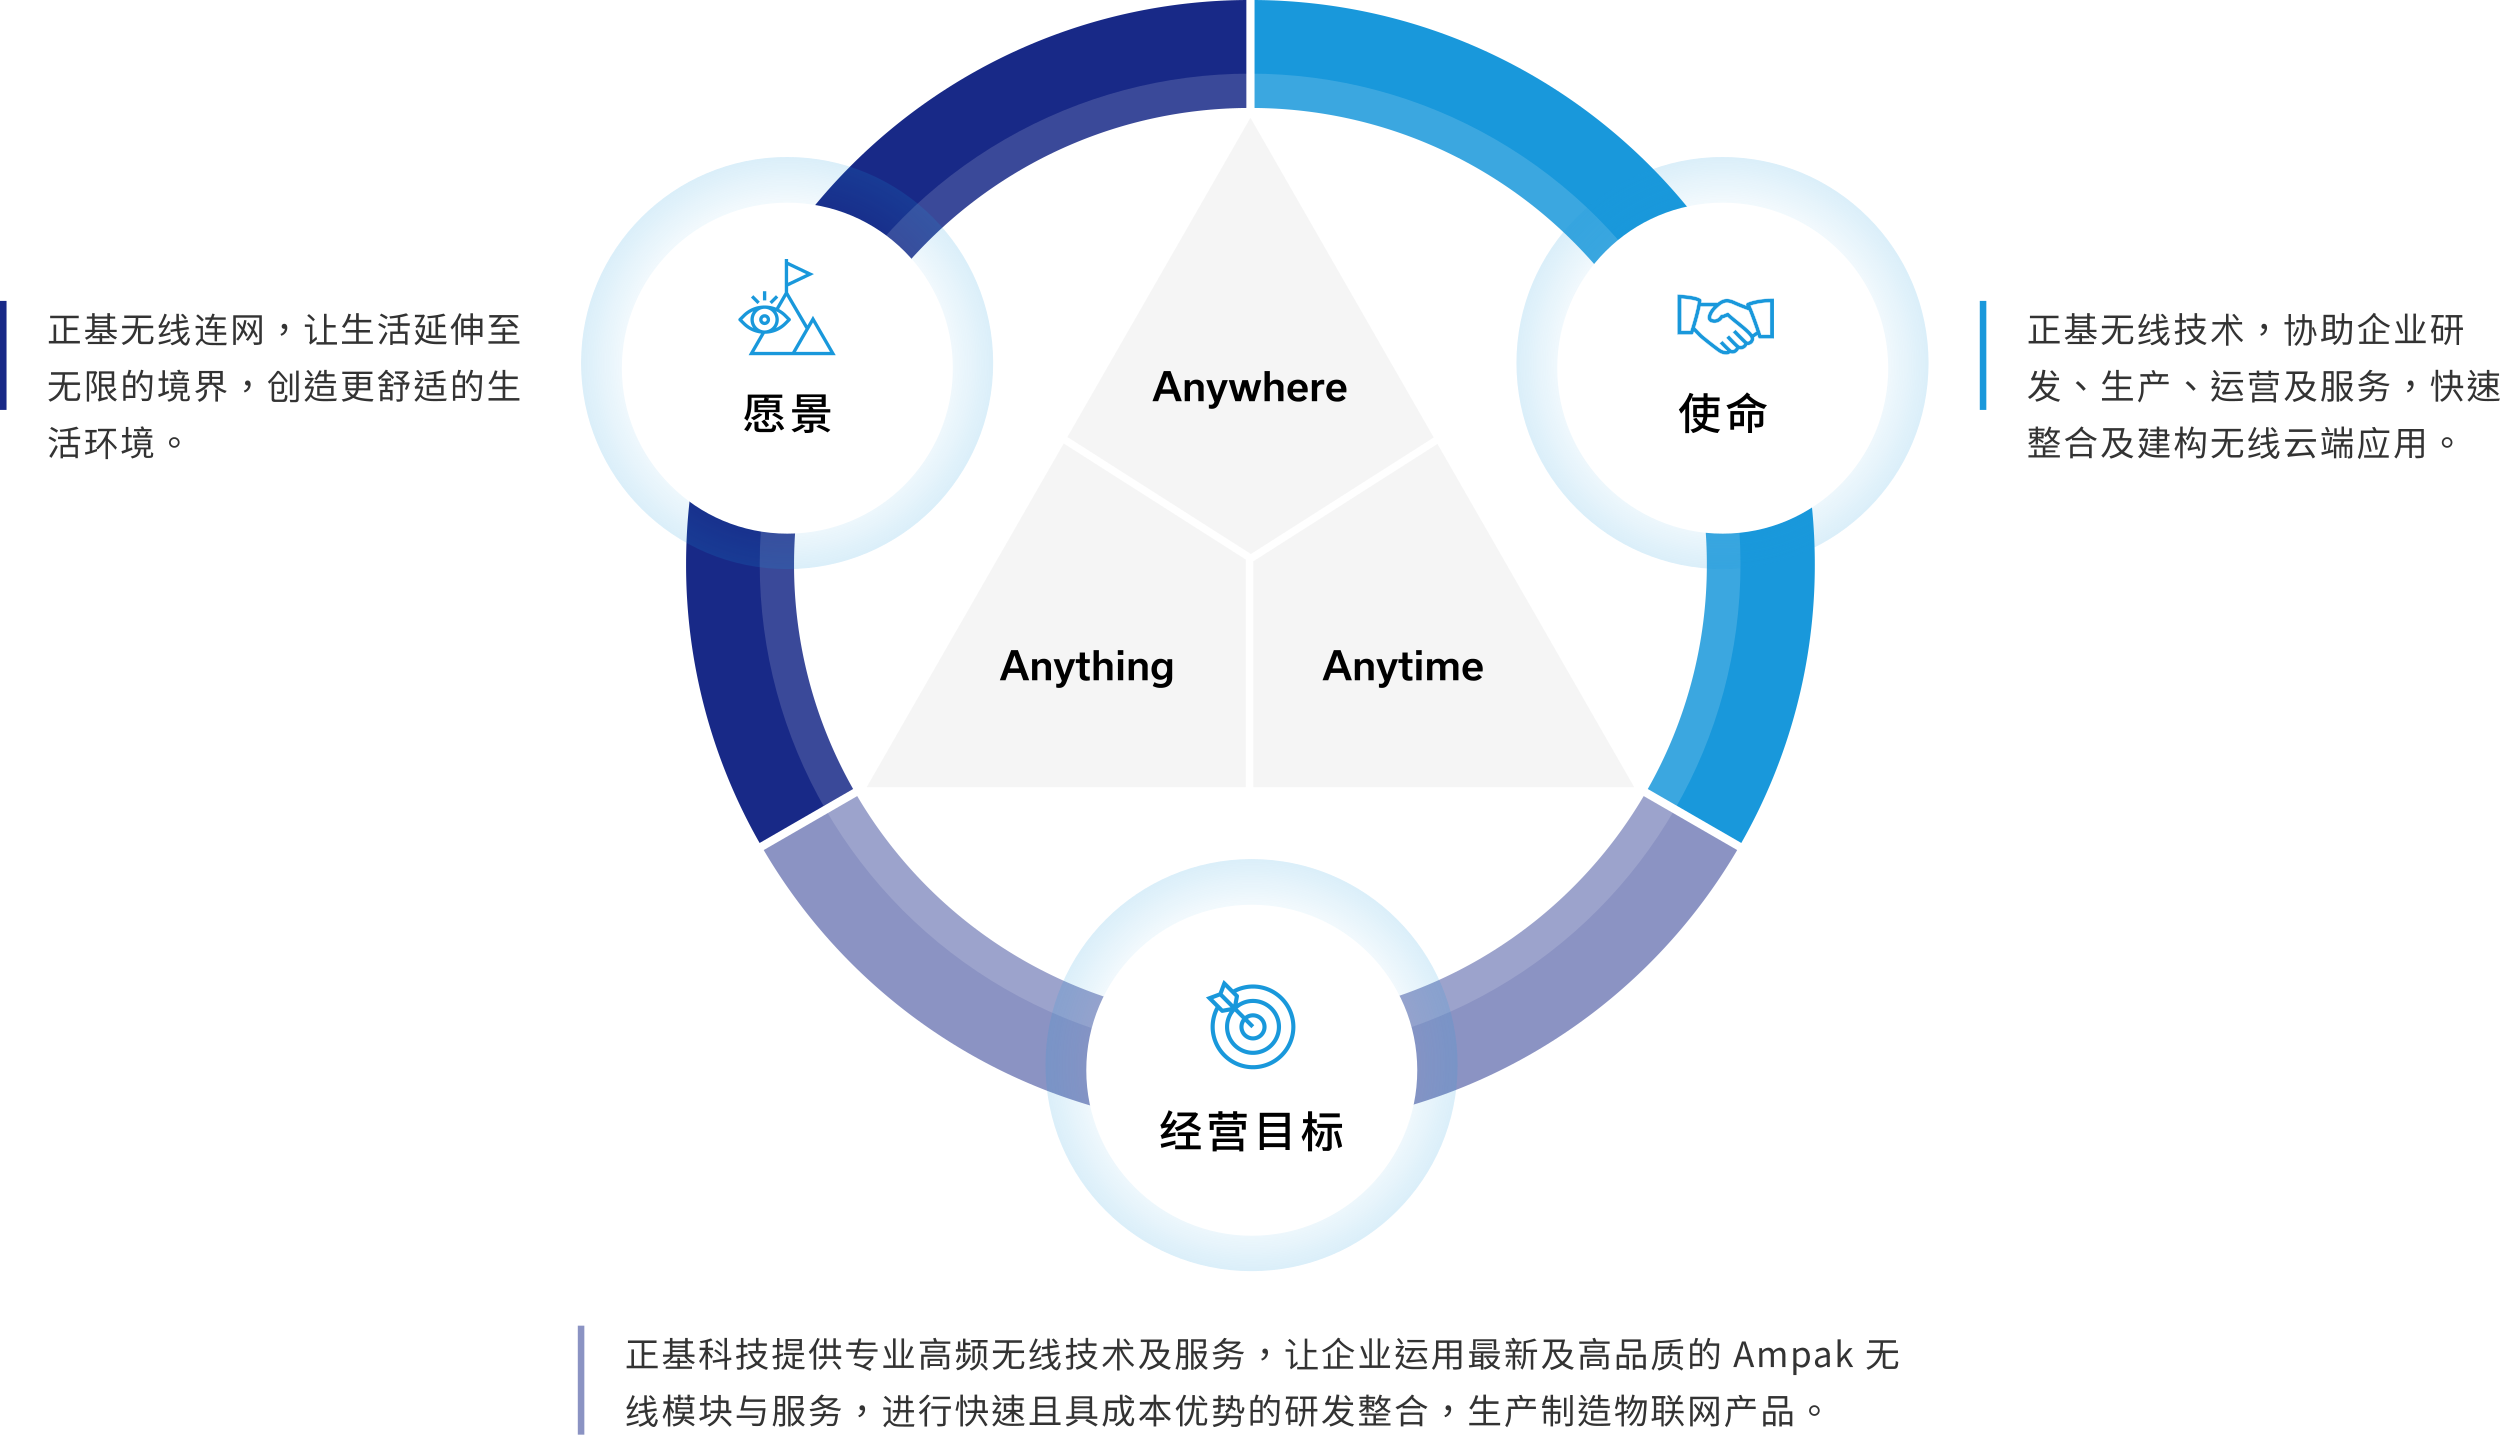 <svg xmlns="http://www.w3.org/2000/svg" xmlns:xlink="http://www.w3.org/1999/xlink" width="1146.588" height="658" viewBox="0 0 1146.588 658">
  <defs>
    <radialGradient id="radial-gradient" cx="0.5" cy="0.5" r="0.5" gradientUnits="objectBoundingBox">
      <stop offset="0" stop-color="#fff" stop-opacity="0"/>
      <stop offset="0.665" stop-color="#1998db" stop-opacity="0"/>
      <stop offset="1" stop-color="#1998db" stop-opacity="0.8"/>
    </radialGradient>
    <filter id="Ellipse_3430" x="276.207" y="83.955" width="169.795" height="169.795" filterUnits="userSpaceOnUse">
      <feOffset dy="3" input="SourceAlpha"/>
      <feGaussianBlur stdDeviation="3" result="blur"/>
      <feFlood flood-color="#1998db" flood-opacity="0.122"/>
      <feComposite operator="in" in2="blur"/>
      <feComposite in="SourceGraphic"/>
    </filter>
    <filter id="Ellipse_3434" x="705.207" y="83.955" width="169.795" height="169.795" filterUnits="userSpaceOnUse">
      <feOffset dy="3" input="SourceAlpha"/>
      <feGaussianBlur stdDeviation="3" result="blur-2"/>
      <feFlood flood-color="#1998db" flood-opacity="0.122"/>
      <feComposite operator="in" in2="blur-2"/>
      <feComposite in="SourceGraphic"/>
    </filter>
    <filter id="Ellipse_3433" x="489.207" y="405.955" width="169.795" height="169.795" filterUnits="userSpaceOnUse">
      <feOffset dy="3" input="SourceAlpha"/>
      <feGaussianBlur stdDeviation="3" result="blur-3"/>
      <feFlood flood-color="#1998db" flood-opacity="0.122"/>
      <feComposite operator="in" in2="blur-3"/>
      <feComposite in="SourceGraphic"/>
    </filter>
    <clipPath id="clip-path">
      <rect id="Rectangle_4545" data-name="Rectangle 4545" width="44.949" height="44.315" fill="#1998db" stroke="#fff" stroke-width="0.2"/>
    </clipPath>
    <clipPath id="clip-path-2">
      <rect id="Rectangle_4547" data-name="Rectangle 4547" width="44" height="28" transform="translate(0 0)" fill="#1998db" stroke="#fff" stroke-width="0.2"/>
    </clipPath>
    <clipPath id="clip-path-3">
      <rect id="Rectangle_4548" data-name="Rectangle 4548" width="41.76" height="41.644" fill="#1998db" stroke="#fff" stroke-width="0.5"/>
    </clipPath>
  </defs>
  <g id="Group_53680" data-name="Group 53680" transform="translate(-17642.5 12093)">
    <g id="Group_53676" data-name="Group 53676" transform="translate(17957.16 -12093)">
      <path id="Path_94871" data-name="Path 94871" d="M87.091,361.86A208.355,208.355,0,0,1,60,258.815c0-114.978,92.706-208.289,207.446-209.3V0C125.358,1.011,10.482,116.49,10.482,258.815A257.641,257.641,0,0,0,44.2,386.624Z" transform="translate(-10.482 0)" fill="#182987"/>
      <path id="Path_94872" data-name="Path 94872" d="M357.982,49.517c114.74,1.009,207.446,94.32,207.446,209.3A208.352,208.352,0,0,1,538.337,361.86l42.892,24.764a257.642,257.642,0,0,0,33.717-127.809C614.945,116.49,500.07,1.011,357.982,0Z" transform="translate(-97.267 0)" fill="#1998db"/>
      <path id="Path_94873" data-name="Path 94873" d="M461.521,486.639a209.358,209.358,0,0,1-360.7,0L57.935,511.4a258.886,258.886,0,0,0,446.475,0Z" transform="translate(-22.332 -121.534)" fill="#8b93c3"/>
    </g>
    <ellipse id="Ellipse_3428" data-name="Ellipse 3428" cx="224.907" cy="224.907" rx="224.907" ry="224.907" transform="translate(17990.938 -12059.223)" fill="#fff" opacity="0.15"/>
    <path id="Subtraction_422" data-name="Subtraction 422" d="M-15692.126,10569H-15866l90.351-157.6,83.523,53.241V10569Zm178.125,0h-174.726v-103.542l84.488-53.861L-15514,10569v0h0v0h0Zm-175.785-106.918-84.162-53.648L-15690,10262l84.063,146.631-83.849,53.451Z" transform="translate(33906 -22301)" fill="#333" opacity="0.05"/>
    <path id="Path_133322" data-name="Path 133322" d="M10.836,0h2.7l-5.2-13.824H5.256L.054,0h2.61L3.87-3.384H9.63ZM4.608-5.436l2.124-5.94h.036l2.124,5.94ZM14.85,0h2.43V-5.814a2.008,2.008,0,0,1,2.088-2.142A1.648,1.648,0,0,1,21.1-6.174V0h2.43V-6.534a3.142,3.142,0,0,0-3.348-3.33A3.332,3.332,0,0,0,17.226-8.3H17.19l-.054-1.368H14.85ZM32.166-9.666,29.736-2.52H29.7L27.27-9.666H24.7l3.78,9.9c-.342,1.08-.846,1.4-1.71,1.4a3.591,3.591,0,0,1-.846-.108V3.294a4.158,4.158,0,0,0,1.332.2c1.782,0,2.682-.864,3.438-2.844L34.632-9.666Zm15.39,0L45.72-2.808h-.036L43.848-9.666H41.274L39.4-2.808h-.036L37.548-9.666h-2.52L38.052,0H40.59l1.89-6.57h.036L44.424,0h2.52l3.042-9.666ZM51.462,0h2.43V-5.814A2.008,2.008,0,0,1,55.98-7.956a1.638,1.638,0,0,1,1.728,1.782V0h2.43V-6.57a3.1,3.1,0,0,0-3.294-3.294,3.309,3.309,0,0,0-2.916,1.512h-.036v-5.472h-2.43ZM64.476-5.688c.144-1.386.846-2.322,2.25-2.322,1.422,0,2.016.954,2.124,2.322Zm4.9,2.862a2.778,2.778,0,0,1-2.322,1.17A2.394,2.394,0,0,1,64.476-4.05H71.19a6.511,6.511,0,0,0,.072-1.08c0-2.664-1.512-4.734-4.518-4.734-3.042,0-4.752,2.124-4.752,5.04C61.992-1.818,63.72.2,67,.2A4.811,4.811,0,0,0,70.92-1.458ZM73.152,0h2.43V-5.544a2.136,2.136,0,0,1,2.34-2.142,3.877,3.877,0,0,1,.918.108V-9.7a2.569,2.569,0,0,0-.882-.162,2.759,2.759,0,0,0-2.43,1.692h-.036l-.054-1.494H73.152Zm9.09-5.688c.144-1.386.846-2.322,2.25-2.322,1.422,0,2.016.954,2.124,2.322Zm4.9,2.862a2.778,2.778,0,0,1-2.322,1.17A2.394,2.394,0,0,1,82.242-4.05h6.714a6.512,6.512,0,0,0,.072-1.08c0-2.664-1.512-4.734-4.518-4.734-3.042,0-4.752,2.124-4.752,5.04,0,3.006,1.728,5.022,5,5.022a4.811,4.811,0,0,0,3.924-1.656Z" transform="translate(18171 -11909)"/>
    <path id="Path_133323" data-name="Path 133323" d="M10.836,0h2.7l-5.2-13.824H5.256L.054,0h2.61L3.87-3.384H9.63ZM4.608-5.436l2.124-5.94h.036l2.124,5.94ZM14.85,0h2.43V-5.814a2.008,2.008,0,0,1,2.088-2.142A1.648,1.648,0,0,1,21.1-6.174V0h2.43V-6.534a3.142,3.142,0,0,0-3.348-3.33A3.332,3.332,0,0,0,17.226-8.3H17.19l-.054-1.368H14.85ZM32.166-9.666,29.736-2.52H29.7L27.27-9.666H24.7l3.78,9.9c-.342,1.08-.846,1.4-1.71,1.4a3.591,3.591,0,0,1-.846-.108V3.294a4.158,4.158,0,0,0,1.332.2c1.782,0,2.682-.864,3.438-2.844L34.632-9.666ZM34.884-7.9H36.7v5.274C36.7-.828,37.638.2,39.708.2a6.668,6.668,0,0,0,1.6-.18V-1.746a4.2,4.2,0,0,1-.72.054c-1.188,0-1.476-.486-1.476-1.458V-7.9h2.2V-9.666h-2.2v-3.06H36.7v3.06H34.884ZM43.056,0h2.43V-5.814a2.008,2.008,0,0,1,2.088-2.142A1.638,1.638,0,0,1,49.3-6.174V0h2.43V-6.57a3.1,3.1,0,0,0-3.294-3.294,3.309,3.309,0,0,0-2.916,1.512h-.036v-5.472h-2.43ZM54.162-11.61H56.7v-2.214H54.162ZM56.646,0V-9.666h-2.43V0Zm2.52,0H61.6V-5.814a2.008,2.008,0,0,1,2.088-2.142,1.648,1.648,0,0,1,1.728,1.782V0h2.43V-6.534a3.142,3.142,0,0,0-3.348-3.33A3.332,3.332,0,0,0,61.542-8.3h-.036l-.054-1.368H59.166ZM79.11-9.666H76.932L76.86-8.28h-.036a3.615,3.615,0,0,0-3.042-1.584c-2.574,0-4.158,2.214-4.158,4.9S71.19-.252,73.638-.252a3.561,3.561,0,0,0,3.024-1.53H76.7v.666c0,2.034-1.26,2.79-2.9,2.79A5.242,5.242,0,0,1,70.992.846L70.2,2.61a7.367,7.367,0,0,0,3.654.882c3.15,0,5.256-1.512,5.256-4.68ZM74.43-2.088c-1.6,0-2.34-1.368-2.34-2.934,0-1.638.774-2.97,2.34-2.97,1.494,0,2.34,1.26,2.34,2.934S75.942-2.088,74.43-2.088Z" transform="translate(18101 -11781)"/>
    <path id="Path_133324" data-name="Path 133324" d="M10.836,0h2.7l-5.2-13.824H5.256L.054,0h2.61L3.87-3.384H9.63ZM4.608-5.436l2.124-5.94h.036l2.124,5.94ZM14.85,0h2.43V-5.814a2.008,2.008,0,0,1,2.088-2.142A1.648,1.648,0,0,1,21.1-6.174V0h2.43V-6.534a3.142,3.142,0,0,0-3.348-3.33A3.332,3.332,0,0,0,17.226-8.3H17.19l-.054-1.368H14.85ZM32.166-9.666,29.736-2.52H29.7L27.27-9.666H24.7l3.78,9.9c-.342,1.08-.846,1.4-1.71,1.4a3.591,3.591,0,0,1-.846-.108V3.294a4.158,4.158,0,0,0,1.332.2c1.782,0,2.682-.864,3.438-2.844L34.632-9.666ZM34.884-7.9H36.7v5.274C36.7-.828,37.638.2,39.708.2a6.668,6.668,0,0,0,1.6-.18V-1.746a4.2,4.2,0,0,1-.72.054c-1.188,0-1.476-.486-1.476-1.458V-7.9h2.2V-9.666h-2.2v-3.06H36.7v3.06H34.884ZM43-11.61H45.54v-2.214H43ZM45.486,0V-9.666h-2.43V0Zm4.86-8.37-.054-1.3H48.006V0h2.43V-6.012A1.852,1.852,0,0,1,52.38-7.956a1.492,1.492,0,0,1,1.6,1.6V0h2.43V-6.012a1.837,1.837,0,0,1,1.926-1.944,1.488,1.488,0,0,1,1.62,1.6V0h2.43V-6.75a3.027,3.027,0,0,0-3.294-3.114,3.44,3.44,0,0,0-3.042,1.548,3.041,3.041,0,0,0-2.844-1.548A3.164,3.164,0,0,0,50.382-8.37Zm16.4,2.682c.144-1.386.846-2.322,2.25-2.322,1.422,0,2.016.954,2.124,2.322Zm4.9,2.862a2.778,2.778,0,0,1-2.322,1.17A2.394,2.394,0,0,1,66.744-4.05h6.714a6.511,6.511,0,0,0,.072-1.08c0-2.664-1.512-4.734-4.518-4.734-3.042,0-4.752,2.124-4.752,5.04,0,3.006,1.728,5.022,5,5.022a4.811,4.811,0,0,0,3.924-1.656Z" transform="translate(18249 -11781)"/>
    <circle id="Ellipse_3429" data-name="Ellipse 3429" cx="94.5" cy="94.5" r="94.5" transform="translate(17909 -12021)" opacity="0.2" fill="url(#radial-gradient)"/>
    <circle id="Ellipse_3431" data-name="Ellipse 3431" cx="94.5" cy="94.5" r="94.5" transform="translate(18338 -12021)" opacity="0.2" fill="url(#radial-gradient)"/>
    <circle id="Ellipse_3432" data-name="Ellipse 3432" cx="94.5" cy="94.5" r="94.5" transform="translate(18122 -11699)" opacity="0.2" fill="url(#radial-gradient)"/>
    <g transform="matrix(1, 0, 0, 1, 17642.5, -12093)" filter="url(#Ellipse_3430)">
      <circle id="Ellipse_3430-2" data-name="Ellipse 3430" cx="75.898" cy="75.898" r="75.898" transform="translate(285.21 89.96)" fill="#fff"/>
    </g>
    <g transform="matrix(1, 0, 0, 1, 17642.5, -12093)" filter="url(#Ellipse_3434)">
      <circle id="Ellipse_3434-2" data-name="Ellipse 3434" cx="75.897" cy="75.897" r="75.897" transform="translate(714.21 89.96)" fill="#fff"/>
    </g>
    <g transform="matrix(1, 0, 0, 1, 17642.5, -12093)" filter="url(#Ellipse_3433)">
      <circle id="Ellipse_3433-2" data-name="Ellipse 3433" cx="75.897" cy="75.897" r="75.897" transform="translate(498.21 411.96)" fill="#fff"/>
    </g>
    <path id="Path_133319" data-name="Path 133319" d="M15.26-11.18H7.22v-1.06h8.04Zm0,2.12H7.22v-1.06h8.04ZM4.18-14.54H10.1a9.975,9.975,0,0,1-.28,1.18H5.54v5.42h4.8v3.52h1.84V-7.94h4.84v-5.42H11.78l.46-.9-1.64-.28h7.68v-1.48H2.44v3.62c0,2.16-.16,5.12-1.64,7.26A7.183,7.183,0,0,1,2.2-3.96C3.86-6.34,4.18-9.9,4.18-12.38Zm9.4,7.88A32.437,32.437,0,0,1,17.6-4.3l1.26-1.1a27.943,27.943,0,0,0-4.1-2.24ZM8.7-3.68A15.676,15.676,0,0,1,10.8-1l1.42-1a18.7,18.7,0,0,0-2.18-2.58ZM2.36.84A13.181,13.181,0,0,0,4.44-2.9L2.86-3.58A11.026,11.026,0,0,1,.78-.04ZM7.6-7.46A19.669,19.669,0,0,1,3.84-5.34a9.614,9.614,0,0,1,1.4,1.08A25.533,25.533,0,0,0,9.22-6.84ZM8.76-.34c-1.18,0-1.4-.1-1.4-.62V-3.6H5.52V-.94c0,1.68.64,2.14,3.12,2.14h4.14c1.96,0,2.5-.56,2.72-2.98a4.958,4.958,0,0,1-1.64-.62c-.1,1.78-.26,2.06-1.22,2.06Zm6.48-2.8A19.816,19.816,0,0,1,17.68.4l1.48-.88a17.577,17.577,0,0,0-2.5-3.42Zm11.5-9.56h9.6v1.1h-9.6Zm0-2.18h9.6v1.04h-9.6ZM40.3-9.32H32.62a6.779,6.779,0,0,0-.68-1.06H38.2V-16.1H24.96v5.72h6.2l-1,.34a7.524,7.524,0,0,1,.46.72H22.8v1.5H40.3ZM27.26-2.34a16.108,16.108,0,0,1-4.78,2.3,11.944,11.944,0,0,1,1.34,1.32,21.076,21.076,0,0,0,5.16-2.94ZM27.2-5.58H36v1.52H27.2ZM37.88-2.72v-4.2H25.42v4.2h5.26V-.18c0,.22-.08.3-.36.32-.26,0-1.28,0-2.22-.04a5.78,5.78,0,0,1,.56,1.48,10.884,10.884,0,0,0,3.02-.22c.66-.22.86-.6.86-1.46V-2.72Zm-4,1.48a30.472,30.472,0,0,1,5.18,2.56L40.34.14a29.773,29.773,0,0,0-5.24-2.4Z" transform="translate(17983 -11896)"/>
    <path id="Path_133320" data-name="Path 133320" d="M5.42-16.84A21.605,21.605,0,0,1,.46-9.16,12.409,12.409,0,0,1,1.48-7.28,20.319,20.319,0,0,0,3.42-9.56V1.66H5.18v-13.9a34,34,0,0,0,1.98-4.02ZM8.76-7.2V-9.74h3.06V-7.2Zm8.06-2.54V-7.2H13.66V-9.74ZM18.6-5.66v-5.62H13.66V-13h5.52v-1.7H13.66v-1.98H11.82v1.98H6.56V-13h5.26v1.72H7.06v5.62H11.7a6.633,6.633,0,0,1-.9,2.72,8.216,8.216,0,0,1-2.24-2.4l-1.52.48A10.883,10.883,0,0,0,9.72-1.74,9.16,9.16,0,0,1,5.78.06,7.939,7.939,0,0,1,6.92,1.62a10.55,10.55,0,0,0,4.32-2.3A19.416,19.416,0,0,0,18.32,1.6a8.121,8.121,0,0,1,1.1-1.68A19.815,19.815,0,0,1,12.32-2a8.121,8.121,0,0,0,1.22-3.66Zm10.02-1.2v3.7h-2.8v-3.7Zm1.74-1.62H24.1V.1h1.72V-1.54h4.54Zm8.84,0H32.22V1.6h1.82V-6.82H37.4v3.84c0,.24-.08.32-.36.32-.24.02-1.16.02-2.12,0a7.16,7.16,0,0,1,.54,1.68,7.678,7.678,0,0,0,2.96-.3c.62-.28.78-.78.78-1.68Zm-11.06-3.1a21.254,21.254,0,0,0,3.54-2.72,16.955,16.955,0,0,0,3.28,2.72Zm3.56-5.46c-1.86,2.56-5.74,4.96-9.42,5.92a9.609,9.609,0,0,1,1.08,1.78,24.505,24.505,0,0,0,4.08-1.82v1.24H35.6v-1.26a16.85,16.85,0,0,0,4,1.74,9.2,9.2,0,0,1,1.32-1.76,17.6,17.6,0,0,1-8.12-4.32c.14-.16.26-.32.38-.46Z" transform="translate(18412 -11896)"/>
    <path id="Path_133321" data-name="Path 133321" d="M19.36-8.68a34.382,34.382,0,0,0-4.56-2.28,13.4,13.4,0,0,0,3.22-4.2l-1.3-.68-.36.08H8.5v1.68h6.66a16.251,16.251,0,0,1-7.98,5.3A10.774,10.774,0,0,1,8.3-7.2a21.356,21.356,0,0,0,5.06-2.62,35.541,35.541,0,0,1,4.9,2.64ZM4.14-6.08a37.938,37.938,0,0,0,4.18-5.58L6.72-12.7c-.4.7-.82,1.42-1.28,2.1l-2.32.22A33.122,33.122,0,0,0,6.26-16L4.5-16.82a25,25,0,0,1-2.68,5.48c-.42.68-.78,1.12-1.18,1.22a9.66,9.66,0,0,1,.6,1.76,11.862,11.862,0,0,1,3.04-.58A20.659,20.659,0,0,1,2.38-6.6c-.64.7-1.1,1.16-1.6,1.26a10.2,10.2,0,0,1,.6,1.76c.5-.28,1.24-.5,6.24-1.48a9.1,9.1,0,0,1,.06-1.62ZM7.52-2.92C5.06-2.32,2.5-1.7.84-1.36L1.18.48C3.04-.02,5.44-.66,7.72-1.28ZM14.3-5h3.92V-6.68H8.66V-5h3.78V-.66H7.46V1.08H19.2V-.66H14.3ZM26.46-9.16v4.28H36.84V-9.16ZM35.1-6.28H28.22V-7.72H35.1ZM38.72-3.8H24.66V2.08h1.86V1.3H36.88v.78h1.84ZM26.52-.28V-2.24H36.88V-.28ZM22.94-15.16v1.66h4.34v1.02h1.88V-13.5h4.88v1.02h1.88V-13.5h4.34v-1.66H35.92v-1.2H34.04v1.2H29.16v-1.2H27.28v1.2Zm16.92,3.3H23.34v4.08h1.82v-2.48H38.04v2.38h1.82ZM48.16-1.7V-4.56h9.88V-1.7Zm9.88-7.5v2.88H48.16V-9.2Zm0-4.6v2.84H48.16V-13.8ZM46.28-15.62V1.44h1.88V.12h9.88V1.44H60V-15.62Zm22.12-.72v3.62H66.12v1.82h2.26a18.194,18.194,0,0,1-2.92,6.26l.82,2.08A23.707,23.707,0,0,0,68.4-7.04V2.04h1.86V-7.54c.5.72,1.1,1.62,1.78,2.7l1.08-1.62c-.96-1.16-1.92-2.2-2.86-3.14v-1.3h2.16v-1.82H70.26v-3.62Zm5.9,9.08A21.472,21.472,0,0,1,71.68-.7L73.34.36a26.511,26.511,0,0,0,2.7-7.24ZM82-7.42l-1.7.56A74.3,74.3,0,0,1,82.32.56l1.74-.78A62.429,62.429,0,0,0,82-7.42ZM77.26,1.84a1.785,1.785,0,0,0,2-2.02V-8.72H84v-1.82H72.66v1.82h4.7V-.64c0,.54-.26.82-.74.82A13.465,13.465,0,0,1,74.86.06l.38,1.78ZM73.7-15.36v1.8h9.26v-1.8Z" transform="translate(18174 -11567)"/>
    <path id="Path_133316" data-name="Path 133316" d="M9.008,18.36V13.368H14V12.2H9.008V7.944h5.6V6.792H1.5V7.944H7.792V18.36H4.272V10.872h-1.2V18.36H.9v1.168h14.24V18.36ZM25.36,17.1H28.7V16.12H25.36V14.776H24.176V16.12H20.912V17.1h3.264v1.68h-5.36v1.008H30.88V18.776H25.36ZM21.92,12.12h5.808v1.136H21.92Zm5.808-3.968V9.224H21.92V8.152ZM21.92,10.12h5.808v1.1H21.92Zm10.1,4.144V13.256H28.928v-5.1h2.4V7.16h-2.4V5.624h-1.2V7.16H21.92V5.624H20.752V7.16H18.32v.992h2.432v5.1H17.584v1.008H21.04a9.291,9.291,0,0,1-3.616,2.672,4.154,4.154,0,0,1,.768.912,10.947,10.947,0,0,0,4.176-3.584h5.008A9.783,9.783,0,0,0,31.44,17.64a4.65,4.65,0,0,1,.784-.912,8.846,8.846,0,0,1-3.6-2.464ZM43.968,18.7c-.816,0-.96-.128-.96-.688V12.552h5.744V11.384h-7.12a30.067,30.067,0,0,0,.288-3.536h5.92V6.7H35.488V7.848h5.264a30.068,30.068,0,0,1-.288,3.536H34.5v1.168h5.76a8.985,8.985,0,0,1-5.968,6.7,3.891,3.891,0,0,1,.8.976,9.894,9.894,0,0,0,6.352-7.68h.336v5.456c0,1.424.432,1.84,2.08,1.84h2.976c1.536,0,1.9-.656,2.064-3.2a3.61,3.61,0,0,1-1.136-.5c-.1,2.176-.224,2.544-1.008,2.544Zm12.8-1.28a28.093,28.093,0,0,1-5.52,1.456l.144,1.12a29.6,29.6,0,0,0,5.376-1.472ZM53.92,5.848a27.04,27.04,0,0,1-2.256,5.072,1.054,1.054,0,0,1-.48.416l.272,1.056c.9-.112,1.792-.224,2.672-.352a15.926,15.926,0,0,1-2.144,3.152,2.135,2.135,0,0,1-.528.336l.32,1.056a27.788,27.788,0,0,0,4.816-1.136v-1.04a27.554,27.554,0,0,1-3.456.912,36.146,36.146,0,0,0,3.52-5.76l-1.024-.384c-.32.64-.64,1.248-.928,1.824-.72.112-1.44.208-2.16.272a26.744,26.744,0,0,0,2.48-4.992ZM64.528,8.76l-3.984.56V5.928H59.392V9.48l-2.448.352.176,1.056,2.3-.336c.016.768.064,1.5.144,2.192l-2.9.464.16,1.088,2.88-.464c.064.416.128.816.224,1.232a12.921,12.921,0,0,0,.736,2.336,13.774,13.774,0,0,1-3.984,2.032l.672.928a12.547,12.547,0,0,0,3.824-1.952,3.3,3.3,0,0,0,.368.592,2.938,2.938,0,0,0,2.176,1.472c.832,0,1.472-1.072,1.92-3.184l-.976-.64c-.288,1.712-.656,2.576-1.072,2.576s-.88-.4-1.408-1.184c-.064-.1-.112-.208-.176-.3a16.7,16.7,0,0,0,2.752-3.152l-.912-.624a14.594,14.594,0,0,1-2.3,2.72,15.44,15.44,0,0,1-.576-2.192c-.048-.256-.1-.544-.128-.832l4.288-.672L64.96,11.9l-4.24.672c-.064-.688-.112-1.408-.144-2.176l4.112-.576ZM62.336,5.88l-.9.56a14.07,14.07,0,0,1,1.888,2.048l.9-.624A20.069,20.069,0,0,0,62.336,5.88Zm6.912.3-.784.752A18.1,18.1,0,0,1,71.136,9.48l.832-.816A19.941,19.941,0,0,0,69.248,6.184Zm9.3,14.128h3.664l.272-1.152c-.416.032-1.024.048-1.792.064-.784.016-1.552.032-2.3.032-1.232,0-2.272-.016-3.1-.032a5.742,5.742,0,0,1-2.128-.384,3.574,3.574,0,0,1-1.232-1.008,2.721,2.721,0,0,0-.384-.368V11.48h-3.36v1.056h2.288V17.4a6.279,6.279,0,0,0-2.256,2.448l.864.784c.88-1.472,1.5-2.208,1.888-2.208a.829.829,0,0,1,.608.4,3.66,3.66,0,0,0,1.68,1.168,10.142,10.142,0,0,0,2.48.288C76.736,20.3,77.68,20.312,78.544,20.312ZM72.64,7.576V8.648h2.112a13.087,13.087,0,0,1-1.76,2.864l.256,1.056h3.7v1.9H72.512V15.56h4.432v2.976h1.1V15.56H82.24V14.472H78.048v-1.9h3.488V11.512H78.048v-1.9h-1.1v1.9H74.368a17.873,17.873,0,0,0,1.6-2.864h6.064V7.576H76.416c.192-.48.368-.976.544-1.5l-1.1-.256c-.192.608-.416,1.2-.64,1.76ZM92.1,15.688c-.384-.688-.944-1.552-1.568-2.448a29.006,29.006,0,0,0,1.024-4.32l-1.088-.112a28.6,28.6,0,0,1-.72,3.344c-.608-.816-1.248-1.648-1.872-2.368l-.736.656c.72.88,1.5,1.92,2.208,2.928a10.866,10.866,0,0,1-2.56,4.192,9.313,9.313,0,0,1,.928.656A12.784,12.784,0,0,0,90.1,14.424c.48.752.912,1.456,1.216,2.032Zm4.656.56a23.3,23.3,0,0,0-1.7-2.976,26.807,26.807,0,0,0,.992-4.32L94.976,8.84a25.215,25.215,0,0,1-.688,3.312c-.576-.8-1.184-1.6-1.792-2.3l-.768.592c.72.9,1.488,1.936,2.176,2.944a10.5,10.5,0,0,1-2.672,4.3,7.023,7.023,0,0,1,.944.656,12.223,12.223,0,0,0,2.432-3.84,25.73,25.73,0,0,1,1.312,2.432Zm1.824-9.664h-13.1V20.2h1.184V7.7H97.408V18.648c0,.272-.128.368-.416.384-.3,0-1.344.016-2.4-.032a5.964,5.964,0,0,1,.448,1.184,9.131,9.131,0,0,0,2.816-.208c.512-.208.72-.576.72-1.328Zm8.912,9.408a3.812,3.812,0,0,0,2.768-3.632c0-1.12-.48-1.84-1.36-1.84a1.125,1.125,0,0,0-1.216,1.152,1.1,1.1,0,0,0,1.2,1.136,1.552,1.552,0,0,0,.272-.016,2.782,2.782,0,0,1-2.016,2.352ZM127.1,5.928V18.92h-3.472v1.136h9.424V18.92h-4.768v-6.7h4.16V11.1h-4.16V5.928Zm-6.912.128-.8.784a17.428,17.428,0,0,1,2.752,2.512l.784-.8A19.263,19.263,0,0,0,120.192,6.056Zm-1.872,4.768v1.1h2.352v6.448a.847.847,0,0,1-.368.64l.432,1.024a22.411,22.411,0,0,0,3.184-2.48l-.3-1.216c-.656.624-1.264,1.168-1.84,1.632V10.824Zm24.72,7.744V14.5h5.136V13.352H143.04V9.864h5.728V8.7H143.04V5.624h-1.216V8.7h-3.248a21.963,21.963,0,0,0,.9-2.56l-1.2-.256a14.586,14.586,0,0,1-2.96,5.888,7.967,7.967,0,0,1,1.088.7,14.357,14.357,0,0,0,1.664-2.608h3.76v3.488h-4.752V14.5h4.752v4.064h-6.48V19.72H149.52V18.568Zm13.312-11.1a29.238,29.238,0,0,0-2.992-1.648l-.656.848c.976.528,2.3,1.3,2.96,1.76Zm-.816,4.32c-.7-.448-2.032-1.152-2.96-1.616l-.656.864c.976.512,2.288,1.28,2.944,1.728Zm-2.24,8.224a58.046,58.046,0,0,0,2.9-5.136l-.864-.784a46.208,46.208,0,0,1-3.024,5.12Zm10.976-1.568h-5.68v-3.3h5.68Zm2.176-7.024V10.264h-4.384V7.5a25.588,25.588,0,0,0,3.7-.9l-.928-.928A39.347,39.347,0,0,1,157.088,7.1a7.447,7.447,0,0,1,.336,1.008c1.136-.112,2.336-.256,3.5-.432v2.592H156.32v1.152h4.608V14.04h-3.44v6.176h1.1v-.672h5.68v.592h1.136v-6.1h-3.344V11.416Zm16.576,4.448H179.44v-3.84h3.216V10.9H179.44V7.5a24.649,24.649,0,0,0,3.344-.72l-.752-.96A38.563,38.563,0,0,1,174.432,7a3.737,3.737,0,0,1,.3.992c1.12-.08,2.336-.192,3.5-.336v8.208H176.3v-6.4h-1.136v6.4H173.92v1.12h9.1ZM172.816,11.1l-.192.032H170.9a33.684,33.684,0,0,0,2.5-4.4l-.752-.5-.3.144h-3.552V7.464h3.024a24.857,24.857,0,0,1-1.76,3.152,2.4,2.4,0,0,1-1.024.992,5.584,5.584,0,0,1,.464.928c0-.128.24-.288.464-.416h2.368a14.272,14.272,0,0,1-.976,3.856,8.693,8.693,0,0,1-1.392-2.752l-.928.4a10.4,10.4,0,0,0,1.808,3.392,5.854,5.854,0,0,1-2.256,2.288,4.812,4.812,0,0,1,.672,1.008,7.174,7.174,0,0,0,2.432-2.464c1.92,1.616,4.48,2.016,7.488,2.016h3.824a4.386,4.386,0,0,1,.48-1.168c-.8.016-3.648.016-4.272.016-2.736,0-5.216-.336-7.008-1.856a16.992,16.992,0,0,0,1.3-5.6Zm16.256-5.424a18.269,18.269,0,0,1-3.952,6.352,6.531,6.531,0,0,1,.672,1.152,15.607,15.607,0,0,0,1.616-1.968v8.976h1.12V9.464a23.563,23.563,0,0,0,1.648-3.456Zm6.352,9.024V12.472h3.2V14.7Zm-4.272,0V12.472h3.1V14.7Zm3.1-5.488v2.208h-3.1V9.208Zm4.368,0v2.208h-3.2V9.208Zm-3.2-1.072V5.688h-1.168V8.136h-4.224v8.5h1.12V15.8h3.1v4.4h1.168V15.8h3.2v.72h1.152V8.136ZM216.1,12.024a25.24,25.24,0,0,0-4.064-3.7l-.944.608c.64.5,1.328,1.088,1.984,1.68l-7.392.3a25.116,25.116,0,0,0,2.976-3.3h7.552V6.5H202.88v1.12H207.1a16.76,16.76,0,0,1-2.4,2.688,2.394,2.394,0,0,1-1.1.752,8.422,8.422,0,0,1,.384,1.184c.592-.208,1.456-.24,10.08-.656a11.856,11.856,0,0,1,1.024,1.152Zm-5.92,6.464V15.544h5.2v-1.1h-5.2V12.36h-1.2v2.08H203.92v1.1h5.056v2.944h-6.448v1.12H216.72v-1.12ZM10.368,44.7c-.816,0-.96-.128-.96-.688V38.552h5.744V37.384H8.032a30.068,30.068,0,0,0,.288-3.536h5.92V32.7H1.888v1.152H7.152a30.068,30.068,0,0,1-.288,3.536H.9v1.168h5.76a8.985,8.985,0,0,1-5.968,6.7,3.891,3.891,0,0,1,.8.976,9.894,9.894,0,0,0,6.352-7.68h.336v5.456c0,1.424.432,1.84,2.08,1.84h2.976c1.536,0,1.9-.656,2.064-3.2a3.61,3.61,0,0,1-1.136-.5c-.1,2.176-.224,2.544-1.008,2.544ZM22.32,32.216l-.176.048H18.32V46.2h1.056V33.352H21.7c-.32,1.056-.8,2.432-1.264,3.584a4.781,4.781,0,0,1,1.44,3.248,1.429,1.429,0,0,1-.336,1.1.954.954,0,0,1-.5.144,4.6,4.6,0,0,1-.928-.016,2.644,2.644,0,0,1,.3,1.056,5.739,5.739,0,0,0,1.056-.032,1.64,1.64,0,0,0,.848-.3,2.245,2.245,0,0,0,.624-1.84,5.139,5.139,0,0,0-1.44-3.488c.544-1.264,1.12-2.832,1.6-4.128Zm2.72,4.064h4.688v1.984H25.04Zm4.688-2.912v1.92H25.04v-1.92Zm1.328,6.448a27.446,27.446,0,0,1-2.5,1.888,11.029,11.029,0,0,1-.944-2.4H30.88V32.312H23.888V44.136a1.179,1.179,0,0,1-.592,1.12,3.629,3.629,0,0,1,.528.976c.32-.208.8-.368,4.1-1.264a7.373,7.373,0,0,1-.064-1.088l-2.816.688V39.3h1.536c.8,3.168,2.288,5.616,4.784,6.8a5.62,5.62,0,0,1,.816-1.008,6.948,6.948,0,0,1-3.088-2.544,24.138,24.138,0,0,0,2.752-1.9Zm8.432-1.232h-3.36V35.24h3.36Zm-3.36,4.9V39.64h3.36v3.84Zm1.344-11.9a19.749,19.749,0,0,1-.64,2.592H35.04V45.816h1.088V44.552h4.448V34.168H37.92c.272-.688.56-1.568.832-2.352ZM48.4,34.12H43.616a22.475,22.475,0,0,0,.688-2.3l-1.136-.272a16.235,16.235,0,0,1-2.448,5.808,8.744,8.744,0,0,1,.976.672,13.473,13.473,0,0,0,1.5-2.8h4.064c-.208,6.368-.448,8.8-.976,9.36-.16.208-.336.24-.656.24-.368,0-1.328,0-2.368-.1a2.752,2.752,0,0,1,.4,1.168,16.862,16.862,0,0,0,2.368.016,1.591,1.591,0,0,0,1.264-.64c.64-.784.848-3.248,1.1-10.544Zm-2.528,7.2A31.3,31.3,0,0,0,43.36,37.7l-.928.544a28.467,28.467,0,0,1,2.432,3.7Zm18.88-8.528H61.424a12.529,12.529,0,0,0-.544-1.264l-1.1.208c.144.336.32.7.448,1.056H56.768V33.8h7.984Zm.416,2.9H62.736c.208-.432.464-.944.7-1.456l-1.1-.24a14.326,14.326,0,0,1-.672,1.7H59.008l.592-.16a12.137,12.137,0,0,0-.576-1.584l-.976.208a8.12,8.12,0,0,1,.5,1.536H56.288v1.024h8.88ZM55.84,41.176l-1.68.624V36.616h1.552V35.5H54.16V31.8H53.008v3.7H51.264v1.12h1.744v5.6c-.752.272-1.44.512-2,.688l.384,1.2c1.344-.512,3.072-1.184,4.672-1.84Zm2.32-.992h5.024v1.072H58.16Zm0-1.824h5.024V39.4H58.16Zm4.8,6.72a.8.8,0,0,1-.432-.08c-.128-.048-.144-.208-.144-.448v-2.48H64.32V37.544H57.056v4.528H58.72c-.208,1.856-.9,2.752-3.488,3.28a3.635,3.635,0,0,1,.624.928c2.912-.688,3.728-1.9,3.984-4.208h1.424V44.44c0,.848.112,1.1.4,1.3a1.965,1.965,0,0,0,1.088.272h1.072a3.7,3.7,0,0,0,.976-.128.924.924,0,0,0,.592-.5,7.454,7.454,0,0,0,.192-1.552,2.916,2.916,0,0,1-.96-.512c-.016.64-.032,1.136-.064,1.36a.448.448,0,0,1-.288.336,1.509,1.509,0,0,1-.544.064Zm9.248-3.488c0,1.2-.288,2.752-3.072,3.776a5.186,5.186,0,0,1,.816.96c3.088-1.248,3.456-3.168,3.456-4.688v-.976h-1.2Zm-1.28-5.808h3.664v1.728H70.928Zm0-2.64h3.664v1.7H70.928Zm8.528,1.7h-3.7v-1.7h3.7Zm0,2.672h-3.7V35.784h3.7Zm1.216,1.008V32.136H69.76V38.52h3.184a11.89,11.89,0,0,1-4.976,2.848,5.2,5.2,0,0,1,.8.976,12.824,12.824,0,0,0,5.616-3.824h1.76a10.566,10.566,0,0,0,2.3,2.144H77.264V46.2H78.48V40.68a12.368,12.368,0,0,0,3.264,1.6,4.28,4.28,0,0,1,.784-1.008,11.175,11.175,0,0,1-4.992-2.752Zm10.016,3.472a3.812,3.812,0,0,0,2.768-3.632c0-1.12-.48-1.84-1.36-1.84a1.125,1.125,0,0,0-1.216,1.152,1.1,1.1,0,0,0,1.2,1.136,1.552,1.552,0,0,0,.272-.016,2.782,2.782,0,0,1-2.016,2.352Zm16.976-3.9v2.88a.579.579,0,0,1-.64.656,15.757,15.757,0,0,1-1.632-.1l.288,1.088c.56.032,1.152.048,1.76.048a1.229,1.229,0,0,0,1.344-1.344V37.064h-5.7V45.1c0,.816.432,1.232,1.328,1.232h3.808a2.2,2.2,0,0,0,1.52-.384,5.023,5.023,0,0,0,.608-2.512l-1.088-.352a5.722,5.722,0,0,1-.32,1.776c-.128.256-.48.4-1.024.4h-3.056c-.416,0-.608-.192-.608-.56V38.088Zm-2.032-6.016a26.786,26.786,0,0,1-4.272,5.008l.672.928a28.2,28.2,0,0,0,4.112-4.848,53.8,53.8,0,0,1,3.6,4.368l.752-.8c-1.28-1.632-2.624-3.184-4.016-4.656Zm5.808,1.264V43.3h1.12V33.336Zm2.672,13.12c.9,0,1.36-.5,1.36-1.456V31.976H114.32V44.712c0,.48-.208.72-.608.72-.736,0-1.52-.032-2.336-.08l.256,1.1Zm13.056-11.792V36.7H122.72v1.04h9.856V36.7h-4.24V34.664h3.6v-1.04h-3.6V31.64h-1.168v1.984h-1.792c.224-.5.448-1.024.624-1.536l-1.088-.256a10.068,10.068,0,0,1-2.256,3.92,5.807,5.807,0,0,1,.976.576,10.267,10.267,0,0,0,1.184-1.664Zm-2.048,5.312h5.216v2.576H125.12Zm6.384,3.552V38.984h-7.52v4.544Zm-9.584-9.44a24.725,24.725,0,0,0-2.048-2.432l-.88.528a26.2,26.2,0,0,1,2.016,2.544Zm-.032,5.12-.208.032h-1.792c.88-1.072,2.048-2.752,2.688-3.68l-.784-.336-.192.08h-3.184v.976h2.464a31.61,31.61,0,0,1-1.936,2.608,1.387,1.387,0,0,1-.752.48,7.176,7.176,0,0,1,.448,1.072,1.56,1.56,0,0,1,.928-.224h1.68a7.838,7.838,0,0,1-3.136,5.232,4.221,4.221,0,0,1,.784.816,7.3,7.3,0,0,0,2.112-2.368c1.248,1.76,3.232,2.1,6.448,2.1,1.744,0,3.728-.048,5.216-.128a3.29,3.29,0,0,1,.384-1.136c-1.632.128-3.936.208-5.6.208-2.928,0-4.944-.256-6-1.936a14.032,14.032,0,0,0,1.024-3.568Zm16.192.832V38.424h3.808v.64c0,.32,0,.656-.032.976Zm0-4.16h3.808v1.6H138.08Zm9.056,0v1.6H143.1v-1.6Zm0,4.16h-4.064c.016-.3.032-.64.032-.96v-.656h4.032Zm1.168.992V34.888h-5.2V33.544h6.208V32.472H135.488v1.072h6.4v1.344h-4.944v6.144H141.7a3.89,3.89,0,0,1-1.3,2.112,6.746,6.746,0,0,1-1.936-1.984l-.992.4a7.735,7.735,0,0,0,1.968,2.256,13.941,13.941,0,0,1-4.24,1.376,4.97,4.97,0,0,1,.7,1.04,13.364,13.364,0,0,0,4.64-1.728c2.176,1.152,5.088,1.5,8.784,1.664a3.187,3.187,0,0,1,.5-1.168c-3.552-.1-6.3-.336-8.32-1.248a5.177,5.177,0,0,0,1.424-2.72Zm10.944-6a20.352,20.352,0,0,0-3.1-2.624c.112-.16.208-.336.3-.5l-1.008-.368a10.8,10.8,0,0,1-3.648,3.664,6.557,6.557,0,0,1,.592,1.072,13.81,13.81,0,0,0,3.184-3.024,18.211,18.211,0,0,1,2.992,2.7Zm-1.84,9.168h-3.44V41.832h3.44Zm-1.152-7.6h1.584V35.592h-4.4V36.6h1.7v1.568h-2.688v1.008h2.688v1.648h-2.272v5.168h1.1v-.784h3.44v.48h1.136V40.824h-2.288V39.176h2.624V38.168h-2.624Zm9.424.72-.192.048h-1.744l.512-.416a7.926,7.926,0,0,0-1.1-1.088,14.009,14.009,0,0,0,2.768-3.072l-.736-.528-.224.064h-5.328V33.4h4.5a12.856,12.856,0,0,1-1.744,1.856c-.544-.368-1.088-.752-1.616-1.04l-.8.656a15.192,15.192,0,0,1,3.184,2.5H159.12v1.088h2.912V44.9c0,.192-.064.24-.272.256-.192,0-.864.016-1.6-.016a4.849,4.849,0,0,1,.336,1.1,5.734,5.734,0,0,0,2.112-.208c.448-.176.56-.5.56-1.136V38.456h1.856c-.272.768-.592,1.536-.848,2.08l.96.24a26.84,26.84,0,0,0,1.328-3.232Zm15.12,4.992h-5.472v-2.64H180.8Zm-3.328-3.664h-3.28v4.688h7.776V38.648h-3.312v-1.9h4.192V35.7h-4.192V33.48a23.751,23.751,0,0,0,3.552-.688l-.56-.976a43.145,43.145,0,0,1-7.984,1.152,4.137,4.137,0,0,1,.288.96c1.1-.064,2.336-.16,3.52-.3V35.7h-4.288v1.04h4.288Zm-5.312-4.56a23.865,23.865,0,0,0-1.92-2.464l-.9.5a25.635,25.635,0,0,1,1.872,2.592Zm-.1,5.12-.208.032h-1.568c.848-1.088,1.968-2.752,2.608-3.68l-.784-.352-.32.128h-3.008v.992h2.4a27.511,27.511,0,0,1-1.84,2.56,1.488,1.488,0,0,1-.752.48,7.173,7.173,0,0,1,.448,1.072,1.48,1.48,0,0,1,.9-.224h1.472a8.2,8.2,0,0,1-2.848,5.216,3.794,3.794,0,0,1,.784.816,7.449,7.449,0,0,0,1.92-2.336c1.248,1.744,3.264,2.048,6.512,2.048,1.76,0,3.792-.032,5.3-.128a3.235,3.235,0,0,1,.384-1.1c-1.648.144-4,.208-5.68.208-3.008,0-5.04-.256-6.1-1.968a14.788,14.788,0,0,0,.912-3.536Zm18.624-.624h-3.36V35.24h3.36Zm-3.36,4.9V39.64h3.36v3.84Zm1.344-11.9a19.747,19.747,0,0,1-.64,2.592H186.24V45.816h1.088V44.552h4.448V34.168H189.12c.272-.688.56-1.568.832-2.352ZM199.6,34.12h-4.784a22.478,22.478,0,0,0,.688-2.3l-1.136-.272a16.234,16.234,0,0,1-2.448,5.808,8.742,8.742,0,0,1,.976.672,13.473,13.473,0,0,0,1.5-2.8h4.064c-.208,6.368-.448,8.8-.976,9.36-.16.208-.336.24-.656.24-.368,0-1.328,0-2.368-.1a2.752,2.752,0,0,1,.4,1.168,16.862,16.862,0,0,0,2.368.016,1.591,1.591,0,0,0,1.264-.64c.64-.784.848-3.248,1.1-10.544Zm-2.528,7.2A31.3,31.3,0,0,0,194.56,37.7l-.928.544a28.466,28.466,0,0,1,2.432,3.7Zm13.168,3.248V40.5h5.136V39.352H210.24V35.864h5.728V34.7H210.24V31.624h-1.216V34.7h-3.248a21.963,21.963,0,0,0,.9-2.56l-1.2-.256a14.586,14.586,0,0,1-2.96,5.888,7.967,7.967,0,0,1,1.088.7,14.356,14.356,0,0,0,1.664-2.608h3.76v3.488h-4.752V40.5h4.752v4.064h-6.48V45.72H216.72V44.568ZM5.152,59.464A29.238,29.238,0,0,0,2.16,57.816l-.656.848c.976.528,2.3,1.3,2.96,1.76Zm-.816,4.32c-.7-.448-2.032-1.152-2.96-1.616l-.656.864c.976.512,2.288,1.28,2.944,1.728ZM2.1,72.008a58.046,58.046,0,0,0,2.9-5.136l-.864-.784A46.206,46.206,0,0,1,1.1,71.208ZM13.072,70.44H7.392v-3.3h5.68Zm2.176-7.024V62.264H10.864V59.5a25.589,25.589,0,0,0,3.7-.9l-.928-.928A39.348,39.348,0,0,1,5.888,59.1,7.447,7.447,0,0,1,6.224,60.1c1.136-.112,2.336-.256,3.5-.432v2.592H5.12v1.152H9.728V66.04H6.288v6.176h1.1v-.672h5.68v.592h1.136v-6.1H10.864V63.416Zm2.656.336v1.1H19.68v4.1c-.736.192-1.488.352-2.256.5l.288,1.1a37.567,37.567,0,0,0,5.264-1.6v-1.1c-.7.288-1.44.544-2.176.784V64.856h1.824v-1.1H20.8V60.3h2.048v-1.12H17.664V60.3H19.68v3.456Zm5.536-5.1v1.12h4.192A16.615,16.615,0,0,1,22.608,67.3l.7.912A18.434,18.434,0,0,0,26.9,63.96v8.624h1.12v-8.1a42.912,42.912,0,0,1,3.44,3.776l.672-1.008a57.393,57.393,0,0,0-4.112-4.064V61.768a19.707,19.707,0,0,0,.72-2H31.68v-1.12Zm24.512.144H44.624a12.529,12.529,0,0,0-.544-1.264l-1.1.208c.144.336.32.7.448,1.056H39.968V59.8h7.984Zm.416,2.9H45.936c.208-.432.464-.944.7-1.456l-1.1-.24a14.326,14.326,0,0,1-.672,1.7H42.208l.592-.16a12.137,12.137,0,0,0-.576-1.584l-.976.208a8.12,8.12,0,0,1,.5,1.536H39.488v1.024h8.88ZM39.04,67.176l-1.68.624V62.616h1.552V61.5H37.36V57.8H36.208v3.7H34.464v1.12h1.744v5.6c-.752.272-1.44.512-2,.688l.384,1.2c1.344-.512,3.072-1.184,4.672-1.84Zm2.32-.992h5.024v1.072H41.36Zm0-1.824h5.024V65.4H41.36Zm4.8,6.72a.8.8,0,0,1-.432-.08c-.128-.048-.144-.208-.144-.448v-2.48H47.52V63.544H40.256v4.528H41.92c-.208,1.856-.9,2.752-3.488,3.28a3.635,3.635,0,0,1,.624.928c2.912-.688,3.728-1.9,3.984-4.208h1.424V70.44c0,.848.112,1.1.4,1.3a1.965,1.965,0,0,0,1.088.272h1.072A3.7,3.7,0,0,0,48,71.88a.924.924,0,0,0,.592-.5,7.454,7.454,0,0,0,.192-1.552,2.917,2.917,0,0,1-.96-.512c-.016.64-.032,1.136-.064,1.36a.448.448,0,0,1-.288.336,1.509,1.509,0,0,1-.544.064ZM58.448,62.5a2.432,2.432,0,1,0,2.432,2.432A2.441,2.441,0,0,0,58.448,62.5Zm0,4.048a1.616,1.616,0,1,1,1.616-1.616A1.622,1.622,0,0,1,58.448,66.552Z" transform="translate(17664 -11955)" fill="#333"/>
    <path id="Path_133317" data-name="Path 133317" d="M9.008,18.36V13.368H14V12.2H9.008V7.944h5.6V6.792H1.5V7.944H7.792V18.36H4.272V10.872h-1.2V18.36H.9v1.168h14.24V18.36ZM25.36,17.1H28.7V16.12H25.36V14.776H24.176V16.12H20.912V17.1h3.264v1.68h-5.36v1.008H30.88V18.776H25.36ZM21.92,12.12h5.808v1.136H21.92Zm5.808-3.968V9.224H21.92V8.152ZM21.92,10.12h5.808v1.1H21.92Zm10.1,4.144V13.256H28.928v-5.1h2.4V7.16h-2.4V5.624h-1.2V7.16H21.92V5.624H20.752V7.16H18.32v.992h2.432v5.1H17.584v1.008H21.04a9.291,9.291,0,0,1-3.616,2.672,4.154,4.154,0,0,1,.768.912,10.947,10.947,0,0,0,4.176-3.584h5.008A9.783,9.783,0,0,0,31.44,17.64a4.65,4.65,0,0,1,.784-.912,8.846,8.846,0,0,1-3.6-2.464ZM43.968,18.7c-.816,0-.96-.128-.96-.688V12.552h5.744V11.384h-7.12a30.067,30.067,0,0,0,.288-3.536h5.92V6.7H35.488V7.848h5.264a30.068,30.068,0,0,1-.288,3.536H34.5v1.168h5.76a8.985,8.985,0,0,1-5.968,6.7,3.891,3.891,0,0,1,.8.976,9.894,9.894,0,0,0,6.352-7.68h.336v5.456c0,1.424.432,1.84,2.08,1.84h2.976c1.536,0,1.9-.656,2.064-3.2a3.61,3.61,0,0,1-1.136-.5c-.1,2.176-.224,2.544-1.008,2.544Zm12.8-1.28a28.093,28.093,0,0,1-5.52,1.456l.144,1.12a29.6,29.6,0,0,0,5.376-1.472ZM53.92,5.848a27.04,27.04,0,0,1-2.256,5.072,1.054,1.054,0,0,1-.48.416l.272,1.056c.9-.112,1.792-.224,2.672-.352a15.926,15.926,0,0,1-2.144,3.152,2.135,2.135,0,0,1-.528.336l.32,1.056a27.788,27.788,0,0,0,4.816-1.136v-1.04a27.554,27.554,0,0,1-3.456.912,36.146,36.146,0,0,0,3.52-5.76l-1.024-.384c-.32.64-.64,1.248-.928,1.824-.72.112-1.44.208-2.16.272a26.744,26.744,0,0,0,2.48-4.992ZM64.528,8.76l-3.984.56V5.928H59.392V9.48l-2.448.352.176,1.056,2.3-.336c.016.768.064,1.5.144,2.192l-2.9.464.16,1.088,2.88-.464c.064.416.128.816.224,1.232a12.921,12.921,0,0,0,.736,2.336,13.774,13.774,0,0,1-3.984,2.032l.672.928a12.547,12.547,0,0,0,3.824-1.952,3.3,3.3,0,0,0,.368.592,2.938,2.938,0,0,0,2.176,1.472c.832,0,1.472-1.072,1.92-3.184l-.976-.64c-.288,1.712-.656,2.576-1.072,2.576s-.88-.4-1.408-1.184c-.064-.1-.112-.208-.176-.3a16.7,16.7,0,0,0,2.752-3.152l-.912-.624a14.594,14.594,0,0,1-2.3,2.72,15.44,15.44,0,0,1-.576-2.192c-.048-.256-.1-.544-.128-.832l4.288-.672L64.96,11.9l-4.24.672c-.064-.688-.112-1.408-.144-2.176l4.112-.576ZM62.336,5.88l-.9.56a14.07,14.07,0,0,1,1.888,2.048l.9-.624A20.069,20.069,0,0,0,62.336,5.88ZM73.024,12.6c-.576.176-1.184.352-1.76.512V9.944h1.76V8.824h-1.76v-3.2H70.1v3.2H68.048v1.12H70.1v3.488c-.848.24-1.616.432-2.256.576l.336,1.168,1.92-.56v4.176c0,.224-.1.3-.32.3-.192.016-.88.016-1.648,0a3.8,3.8,0,0,1,.368,1.088,5.552,5.552,0,0,0,2.176-.208c.416-.192.592-.512.592-1.184V14.264c.624-.192,1.28-.384,1.92-.576Zm7.136.112a9.757,9.757,0,0,1-2.576,3.68,10.9,10.9,0,0,1-2.352-3.68Zm.752-1.152-.192.048H78.176V9.224H82V8.12H78.176V5.608H77.008V8.12H73.264v1.1h3.744v2.384H73.584v1.1h.528l-.048.016a12.758,12.758,0,0,0,2.624,4.384,13.137,13.137,0,0,1-4.336,2.032,4.531,4.531,0,0,1,.64,1.072,14.638,14.638,0,0,0,4.544-2.288,11.488,11.488,0,0,0,4.272,2.32,4.9,4.9,0,0,1,.768-1.024,10.9,10.9,0,0,1-4.128-2.064A11.707,11.707,0,0,0,81.7,11.9Zm4.3-1.84v1.1h5.056a15.638,15.638,0,0,1-5.6,7.152L85.3,19a17.146,17.146,0,0,0,6.064-8.176h.064v9.744h1.152V10.824h.064A19.4,19.4,0,0,0,98.5,18.9l.768-.976a17.132,17.132,0,0,1-5.536-7.1H98.8V9.72H92.576V5.9H91.424V9.72Zm9.936-3.792-.9.56a20.319,20.319,0,0,1,2.192,2.688l.912-.656A21.861,21.861,0,0,0,95.152,5.928Zm12.336,10.064a3.812,3.812,0,0,0,2.768-3.632c0-1.12-.48-1.84-1.36-1.84a1.125,1.125,0,0,0-1.216,1.152,1.1,1.1,0,0,0,1.2,1.136,1.552,1.552,0,0,0,.272-.016,2.782,2.782,0,0,1-2.016,2.352Zm24.192-3.936-.9.288a33.355,33.355,0,0,1,1.36,3.856l.88-.4A30.241,30.241,0,0,0,131.68,12.056Zm-5.28-6V8.808h-2.72v1.12h2.72V10.2q-.072,6.648-3.6,9.648l.864.768q3.768-3.288,3.856-10.416V9.928h2.1q-.048,6.72-.192,8.016c-.128.944-.576,1.424-1.344,1.424-.384,0-.816-.016-1.328-.048l.288,1.056c.56.032.96.064,1.2.064a2.062,2.062,0,0,0,2.288-2.032q.24-1.824.24-9.6H127.52V6.056Zm-2.432,5.92a9.8,9.8,0,0,1-1.84,3.872l.768.72a10.7,10.7,0,0,0,2-4.352ZM118.256,9.7v1.072h1.856V20.6h1.1V10.776h1.792V9.7h-1.792V6.024h-1.1V9.7Zm18.976,4.56h2.992v2.112c-1.056.224-2.064.448-2.992.64Zm2.992-6.784V9.816h-2.992V7.48Zm0,5.712h-2.992v-2.3h2.992Zm2,2.752-.88.192V6.392h-5.2V17.24l-1.136.224.208,1.2c1.9-.432,4.592-1.056,7.088-1.648Zm3.392-6.72c.048-1.168.048-2.368.048-3.6h-1.152c0,1.232,0,2.432-.048,3.6h-2.592V10.36h2.544c-.224,3.824-1.024,7.12-4.064,9.024a3.017,3.017,0,0,1,.864.88c3.232-2.144,4.112-5.744,4.352-9.9h2.5c-.144,5.824-.32,7.936-.72,8.416a.579.579,0,0,1-.592.24c-.336,0-1.168,0-2.08-.064a2.62,2.62,0,0,1,.352,1.136,20.4,20.4,0,0,0,2.192.016,1.461,1.461,0,0,0,1.152-.608c.528-.7.688-2.976.848-9.68,0-.144.016-.592.016-.592ZM159.952,14.7h4.624V13.624h-4.624V9.96H158.72v8.7h-3.008v-5.9h-1.168v5.9h-2.016v1.088h13.536V18.664h-6.112Zm-.784-9.232a16.288,16.288,0,0,1-7.376,5.808,5.058,5.058,0,0,1,.816.992,18.813,18.813,0,0,0,6.624-4.944,19.371,19.371,0,0,0,6.688,4.96,3.662,3.662,0,0,1,.768-1.008,18.047,18.047,0,0,1-6.816-4.784c.128-.176.256-.336.368-.512ZM181.616,9.3a33.734,33.734,0,0,1-2.656,5.5l.976.528a44.116,44.116,0,0,0,2.752-5.5Zm-8.9,5.456a49.133,49.133,0,0,0-2.256-5.5l-1.1.336a44.111,44.111,0,0,1,2.176,5.616Zm5.824,3.456V5.832H177.36V18.216h-2.7V5.816h-1.184v12.4h-4.448v1.168h13.984V18.216Zm11.376-1.072h-2.16v-4.72h2.16Zm-4.256-9.568h2a15.051,15.051,0,0,1-2.288,6.176,7.522,7.522,0,0,1,.544,1.264,9.277,9.277,0,0,0,.832-1.28V19.5h1.008v-1.28h3.216V11.368h-3.184a29.849,29.849,0,0,0,.992-3.792h2.48V6.488h-5.6Zm8.912,4.624V7.608h2.592V12.2Zm5.52,0H198.3V7.608h1.488V6.488h-7.664v1.12h1.312V12.2h-1.76v1.136h1.744c-.048,2.144-.4,4.56-2.032,6.272a4.294,4.294,0,0,1,.9.688c1.808-1.872,2.224-4.528,2.272-6.96h2.608v6.88H198.3v-6.88H200.1ZM13.728,34.1c-.448-.576-1.376-1.568-2.064-2.272l-.912.576a28.7,28.7,0,0,1,2.016,2.352Zm-1.872,5.12a9.5,9.5,0,0,1-2.448,3.3,9.869,9.869,0,0,1-2.56-3.3Zm.8-1.216-.224.064H7.072c.192-.544.384-1.12.56-1.7h7.2l.016-1.152h-6.9c.256-1.088.464-2.24.64-3.472L7.264,31.56a25.249,25.249,0,0,1-.672,3.664H3.712A16.177,16.177,0,0,0,4.864,32.3l-1.248-.24a12.86,12.86,0,0,1-1.072,2.832c-.176.352-.352.576-.576.64a11.842,11.842,0,0,1,.4,1.12c.144-.176.688-.272,1.7-.272H6.288a13.2,13.2,0,0,1-5.728,7.7,4.3,4.3,0,0,1,.88.912A13.227,13.227,0,0,0,6.112,40.1,11.871,11.871,0,0,0,8.5,43.224,13.232,13.232,0,0,1,3.888,45.24a5.155,5.155,0,0,1,.624,1.024A15.214,15.214,0,0,0,9.44,43.992a13.316,13.316,0,0,0,5.2,2.288,4.157,4.157,0,0,1,.736-1.056,13.233,13.233,0,0,1-5.024-1.984,10.859,10.859,0,0,0,3.1-4.832ZM26.032,41.24l1.088-.912a30.019,30.019,0,0,0-3.584-3.552l-1.04.912A27.485,27.485,0,0,1,26.032,41.24ZM42.24,44.568V40.5h5.136V39.352H42.24V35.864h5.728V34.7H42.24V31.624H41.024V34.7H37.776a21.961,21.961,0,0,0,.9-2.56l-1.2-.256a14.586,14.586,0,0,1-2.96,5.888,7.966,7.966,0,0,1,1.088.7,14.356,14.356,0,0,0,1.664-2.608h3.76v3.488H36.272V40.5h4.752v4.064h-6.48V45.72H48.72V44.568ZM58.432,31.72l-1.2.208a10.493,10.493,0,0,1,.784,1.648H52.16v1.1h2.928l.672,2.432H52.48v3.472A8.82,8.82,0,0,1,51.024,45.8l.88.784a10.38,10.38,0,0,0,1.744-6V38.216H65.136v-1.1h-3.9a13.5,13.5,0,0,0,.784-2.432H64.8v-1.1H59.184A19.368,19.368,0,0,0,58.432,31.72ZM56.9,37.112l-.672-2.432h4.688a10.538,10.538,0,0,1-.784,2.432ZM76.432,41.24l1.088-.912a30.018,30.018,0,0,0-3.584-3.552l-1.04.912A27.485,27.485,0,0,1,76.432,41.24Zm21.648-8.7H90.144v1.072H98.08ZM99.184,43a19.073,19.073,0,0,0-3.04-4.7l-.96.48a19.767,19.767,0,0,1,1.84,2.576l-5.824.384a29.757,29.757,0,0,0,2.416-4.368h5.616v-1.12H89.1v1.12h3.2a22.988,22.988,0,0,1-1.888,3.7c-.32.48-.592.832-.864.912a11.151,11.151,0,0,1,.384,1.072c.464-.176,1.184-.24,7.648-.736a10.2,10.2,0,0,1,.576,1.248ZM88.208,34.12a23.334,23.334,0,0,0-1.92-2.448l-.9.5a31.7,31.7,0,0,1,1.9,2.544ZM88,39.208l-.192.032H86.3c.816-1.088,1.856-2.784,2.448-3.712l-.8-.336-.24.112H84.864v.976H87.1a23.89,23.89,0,0,1-1.744,2.608,1.377,1.377,0,0,1-.72.464,7.339,7.339,0,0,1,.432,1.088,1.613,1.613,0,0,1,.912-.224h1.392a7.943,7.943,0,0,1-2.8,5.216,4.027,4.027,0,0,1,.8.848,7.193,7.193,0,0,0,1.92-2.448c1.264,1.808,3.248,2.144,6.464,2.144,1.744,0,3.712-.048,5.216-.144a3.243,3.243,0,0,1,.4-1.184c-1.632.16-3.936.24-5.6.224-2.992,0-4.992-.256-6.016-2.048a16.666,16.666,0,0,0,.848-3.392Zm16.848-1.44v3.248h7.968V37.768Zm6.9,2.368H105.92V38.664h5.824Zm2.592,1.968H103.424v4.512h1.12V45.96h8.688v.656h1.1Zm-9.792,2.88v-1.92h8.688v1.92ZM101.92,33.032V34.04h3.6v.944h1.152V34.04h4.256v.944h1.152V34.04h3.6V33.032h-3.6V31.96h-1.152v1.072h-4.256V31.96H105.52v1.072Zm13.312,2.624H102.368v3.072h1.1v-2.1h10.656v2.016h1.1Zm15.36,2.384a10.015,10.015,0,0,1-2.928,4.384,11.19,11.19,0,0,1-2.976-4.384ZM123.1,33.528h4.3c-.256,1.152-.576,2.4-.864,3.392h-3.5c.048-.688.064-1.344.064-1.952Zm8.224,3.328-.224.064h-3.28c.352-1.28.768-3.088,1.088-4.56H119.1v1.168h2.8v1.44c0,2.832-.272,6.816-3.664,9.968a4.79,4.79,0,0,1,.864,1.008,12.552,12.552,0,0,0,3.84-7.9h.592a13.483,13.483,0,0,0,3.168,5.136,13.567,13.567,0,0,1-4.8,2.08,4.149,4.149,0,0,1,.672,1.088,14.989,14.989,0,0,0,5.072-2.336,12.342,12.342,0,0,0,4.5,2.224,5.157,5.157,0,0,1,.816-1.12,12.505,12.505,0,0,1-4.32-1.9,11.79,11.79,0,0,0,3.52-5.984Zm5.9,2.864c.016-.64.032-1.264.032-1.808v-.88h2.416V39.72ZM139.68,33.3v2.624h-2.416V33.3Zm1.1-1.1h-4.608v5.712c0,2.352-.08,5.52-1.184,7.76a3.927,3.927,0,0,1,.976.576,15.857,15.857,0,0,0,1.2-5.392h2.512v3.936c0,.224-.08.288-.3.3-.192.016-.864.016-1.6,0a3.412,3.412,0,0,1,.336,1.136,5.236,5.236,0,0,0,2.128-.224c.416-.208.544-.56.544-1.2Zm7.312,6.544a12.032,12.032,0,0,1-1.6,3.584,13.809,13.809,0,0,1-1.744-3.584Zm.608-1.136-.208.032h-5.184V33.352h4.48V35.3c0,.192-.064.256-.32.256-.24.016-1.072.016-2.048,0a3.363,3.363,0,0,1,.384,1.008,10,10,0,0,0,2.512-.16c.48-.176.624-.48.624-1.088V32.248h-6.752V46.232h1.12V38.744h.4a17.042,17.042,0,0,0,2.128,4.48,8.772,8.772,0,0,1-2.448,2.032,4.152,4.152,0,0,1,.7.88,9.357,9.357,0,0,0,2.416-2.048,9.719,9.719,0,0,0,2.592,2.16,4.154,4.154,0,0,1,.768-.912,8.621,8.621,0,0,1-2.672-2.1,13.686,13.686,0,0,0,2.192-5.392Zm10.56,2.88c.112-.448.224-.96.3-1.488l-1.232-.1a10.711,10.711,0,0,1-.3,1.584h-4.768v1.04h4.4c-.912,2.048-2.688,3.12-5.5,3.664a4.941,4.941,0,0,1,.656,1.008c3.136-.752,5.1-2.1,6.112-4.672h4.848c-.272,2.1-.592,3.072-.96,3.376a1.078,1.078,0,0,1-.688.144c-.4,0-1.408-.016-2.416-.112a2.267,2.267,0,0,1,.368,1.056c.944.064,1.9.064,2.368.048a1.838,1.838,0,0,0,1.3-.432c.544-.5.912-1.7,1.248-4.592a3.148,3.148,0,0,0,.064-.528Zm-2.64-6.208h6.464a11.3,11.3,0,0,1-3.76,2.32,7.437,7.437,0,0,1-2.944-2.1Zm7.584-1.088-.208.064h-6.448a15.622,15.622,0,0,0,1.024-1.408l-1.248-.256a11.456,11.456,0,0,1-4.64,4.176,3.534,3.534,0,0,1,.736.88,15.378,15.378,0,0,0,2.192-1.472A8.7,8.7,0,0,0,158,37.064a28.823,28.823,0,0,1-6.016,1.184,3.821,3.821,0,0,1,.48,1.04,28.855,28.855,0,0,0,6.848-1.6A22.182,22.182,0,0,0,165.84,39.1a4.588,4.588,0,0,1,.656-1.072,25.217,25.217,0,0,1-5.776-.928,10.442,10.442,0,0,0,4.208-3.408Zm10.48,8.8a3.812,3.812,0,0,0,2.768-3.632c0-1.12-.48-1.84-1.36-1.84a1.125,1.125,0,0,0-1.216,1.152,1.1,1.1,0,0,0,1.2,1.136,1.553,1.553,0,0,0,.272-.016,2.782,2.782,0,0,1-2.016,2.352Zm11.552-2.9a18.823,18.823,0,0,0,.8-4.288l-.912-.112a16.922,16.922,0,0,1-.816,4.08Zm1.328,7.12h1.168V31.608h-1.168Zm3.28-9.136a16.7,16.7,0,0,0-1.232-2.912l-.832.384a16.573,16.573,0,0,1,1.168,2.96Zm4.688,3.872c1.184,1.664,2.7,3.92,3.408,5.216l1.072-.608c-.768-1.28-2.3-3.488-3.5-5.1Zm-.272-5.68h2.384V38.92h-2.464c.064-.688.08-1.36.08-2Zm3.552,3.648V34.152h-3.552V31.608H194.08v2.544h-3.12v1.12h3.12V36.92c0,.64-.016,1.312-.08,2h-3.9v1.136h3.744a7.279,7.279,0,0,1-4.256,5.312,5.591,5.591,0,0,1,.832.928,8.516,8.516,0,0,0,4.592-6.24h5.184V38.92Zm16-2.352V38.6h-2.592V36.568Zm-6.24,0h2.5V38.6h-2.5Zm2.5-.944h-3.6V39.56h3.072a10.376,10.376,0,0,1-4.1,3.248,3.418,3.418,0,0,1,.752.912,11.52,11.52,0,0,0,3.872-3.312v3.76h1.152V40.536a25.139,25.139,0,0,1,3.6,2.9l.784-.848a29.193,29.193,0,0,0-3.984-3.024h3.344V35.624h-3.744V34.312h4.432v-1.04h-4.432V31.624h-1.152v1.648h-4.256v1.04h4.256Zm-5.28-1.536a21.238,21.238,0,0,0-1.888-2.464l-.912.5a20.083,20.083,0,0,1,1.856,2.608Zm-.016,5.12-.208.032H203.9c.848-1.072,2.016-2.736,2.64-3.664l-.784-.368-.24.1H202.4v.976h2.448c-.656.976-1.552,2.24-1.888,2.608a1.577,1.577,0,0,1-.752.464,7.893,7.893,0,0,1,.432,1.072v.016a1.56,1.56,0,0,1,.928-.224h1.552a7.963,7.963,0,0,1-2.96,5.216,4.22,4.22,0,0,1,.784.816,7.07,7.07,0,0,0,2-2.416c1.264,1.808,3.264,2.128,6.512,2.128,1.744,0,3.744-.032,5.248-.128a3.235,3.235,0,0,1,.384-1.1c-1.632.144-3.936.208-5.616.208-3.024,0-5.056-.256-6.064-2.048a15.724,15.724,0,0,0,.9-3.456ZM2.4,61.128H4.128V62.3H2.4Zm4.368,0V62.3H5.184V61.128Zm-2.64,4.72H5.184V63.8a12.2,12.2,0,0,1,2.1,1.392l.528-.7a11.047,11.047,0,0,0-2.176-1.344l-.448.544V63.1H7.792V60.344H5.184v-.816H8.192v-.912H5.184V57.608H4.128v1.008H.96v.912H4.128v.816h-2.7V63.1h2.32a8.1,8.1,0,0,1-3.056,2.1,5.252,5.252,0,0,1,.688.784,9.284,9.284,0,0,0,2.752-2.048Zm4.448,3.616h4.576v-.928H8.576V67.288h5.632V66.3H1.872v.992H7.408v3.488H4.576v-2.64H3.44v2.64H.816V71.8H15.232V70.776H8.576Zm1.68-9.056,2.768-.016a6.665,6.665,0,0,1-1.28,2.432A8.31,8.31,0,0,1,10.256,60.408Zm4.928-.016V59.4H10.736a12.546,12.546,0,0,0,.56-1.536l-1.088-.24a8.581,8.581,0,0,1-2.272,4.048,7.549,7.549,0,0,1,.8.8,10.968,10.968,0,0,0,.944-1.1,8.822,8.822,0,0,0,1.376,2.144,8.85,8.85,0,0,1-3.1,1.664,5.514,5.514,0,0,1,.688.848,10.022,10.022,0,0,0,3.12-1.76,8.732,8.732,0,0,0,2.912,1.808,4.064,4.064,0,0,1,.672-.912,8.418,8.418,0,0,1-2.864-1.616,8.479,8.479,0,0,0,1.68-3.152Zm13.408,6.5V70.2H21.168V66.888ZM19.968,72.2h1.2v-.9h7.424v.832h1.232v-6.3H19.968Zm1.264-9.392A17.813,17.813,0,0,0,24.9,59.656a18.469,18.469,0,0,0,3.888,3.152Zm3.824-5.232a16.588,16.588,0,0,1-7.568,5.776,4.74,4.74,0,0,1,.864,1.04A22.462,22.462,0,0,0,20.8,63.1v.816h8.016V62.824a25.078,25.078,0,0,0,2.592,1.424,3.6,3.6,0,0,1,.816-1.072,18.825,18.825,0,0,1-6.64-4.368c.176-.24.352-.464.512-.72ZM46.592,64.04a10.015,10.015,0,0,1-2.928,4.384,11.19,11.19,0,0,1-2.976-4.384ZM39.1,59.528h4.3c-.256,1.152-.576,2.4-.864,3.392h-3.5c.048-.688.064-1.344.064-1.952Zm8.224,3.328-.224.064h-3.28c.352-1.28.768-3.088,1.088-4.56H35.1v1.168h2.8v1.44c0,2.832-.272,6.816-3.664,9.968a4.791,4.791,0,0,1,.864,1.008,12.552,12.552,0,0,0,3.84-7.9h.592A13.483,13.483,0,0,0,42.7,69.176a13.567,13.567,0,0,1-4.8,2.08,4.149,4.149,0,0,1,.672,1.088,14.989,14.989,0,0,0,5.072-2.336,12.342,12.342,0,0,0,4.5,2.224,5.156,5.156,0,0,1,.816-1.12,12.505,12.505,0,0,1-4.32-1.9,11.79,11.79,0,0,0,3.52-5.984Zm15.984-2.944v1.2h-2.5v-1.2Zm0,3.392h-2.5V62.056h2.5ZM59.68,61.112h-4v.944h4V63.3H56.608v.944H59.68V65.48h-3.2v.9h3.2v1.248H55.808v.96H59.68v1.584h1.136V68.584h4.528v-.96H60.816V66.376h3.936v-.9H60.816V64.248h3.568V62.056h1.1v-.944h-1.1V58.968H60.816V57.624H59.68v1.344H56.72v.944h2.96Zm-4.592,2-.208.032H53.5a36.275,36.275,0,0,0,2.32-4.208l-.768-.5-.384.176H51.456v1.056h2.768a21.143,21.143,0,0,1-1.712,3.12,2.091,2.091,0,0,1-1.008.944,6.9,6.9,0,0,1,.5.96c0-.16.384-.368.64-.5h1.936a17.7,17.7,0,0,1-.928,3.712A8.659,8.659,0,0,1,52.576,65.5l-.88.352a10.187,10.187,0,0,0,1.456,3.1,7.153,7.153,0,0,1-2.112,2.464,4.267,4.267,0,0,1,.88.816,7.888,7.888,0,0,0,2-2.4c1.664,1.6,3.968,2,6.912,2H65.3a3.907,3.907,0,0,1,.448-1.1c-.816.016-4.256.016-4.88.016-2.7,0-4.9-.352-6.448-1.888A19.2,19.2,0,0,0,55.76,63.3ZM71.568,61.8h1.856V60.68H71.568V57.608H70.416V60.68H68.048V61.8h2.24a16.978,16.978,0,0,1-2.528,6.032,5.808,5.808,0,0,1,.656,1.152,17.977,17.977,0,0,0,2-4.56v7.792h1.152V63.992c.448.8.976,1.776,1.2,2.3l.752-.88c-.288-.464-1.536-2.352-1.952-2.88Zm8.144,6.688a27.319,27.319,0,0,0-1.52-3.824l-.9.32c.256.56.56,1.216.816,1.856l-2.832.512a28.279,28.279,0,0,0,1.936-4.608l-1.152-.336A21.893,21.893,0,0,1,74.48,66.76c-.256.512-.5.88-.752.944a7.878,7.878,0,0,1,.384,1.056c.288-.176.8-.3,4.32-1.008.144.432.256.816.336,1.136Zm2.432-8.256H75.872a22.394,22.394,0,0,0,.752-2.352l-1.152-.272a13.9,13.9,0,0,1-2.544,5.616,8.176,8.176,0,0,1,.976.736,13.982,13.982,0,0,0,1.52-2.624H80.96c-.208,6.512-.448,8.944-.912,9.488a.627.627,0,0,1-.608.256c-.336,0-1.1,0-1.968-.08a2.583,2.583,0,0,1,.384,1.184,12.332,12.332,0,0,0,2.048,0,1.465,1.465,0,0,0,1.184-.64c.592-.784.8-3.232,1.056-10.7ZM94.368,70.7c-.816,0-.96-.128-.96-.688V64.552h5.744V63.384h-7.12a30.067,30.067,0,0,0,.288-3.536h5.92V58.7H85.888v1.152h5.264a30.067,30.067,0,0,1-.288,3.536H84.9v1.168h5.76a8.985,8.985,0,0,1-5.968,6.7,3.891,3.891,0,0,1,.8.976,9.894,9.894,0,0,0,6.352-7.68h.336v5.456c0,1.424.432,1.84,2.08,1.84h2.976c1.536,0,1.9-.656,2.064-3.2a3.61,3.61,0,0,1-1.136-.5c-.1,2.176-.224,2.544-1.008,2.544Zm12.8-1.28a28.093,28.093,0,0,1-5.52,1.456l.144,1.12a29.6,29.6,0,0,0,5.376-1.472ZM104.32,57.848a27.04,27.04,0,0,1-2.256,5.072,1.054,1.054,0,0,1-.48.416l.272,1.056c.9-.112,1.792-.224,2.672-.352a15.926,15.926,0,0,1-2.144,3.152,2.135,2.135,0,0,1-.528.336l.32,1.056a27.788,27.788,0,0,0,4.816-1.136v-1.04a27.554,27.554,0,0,1-3.456.912,36.146,36.146,0,0,0,3.52-5.76l-1.024-.384c-.32.64-.64,1.248-.928,1.824-.72.112-1.44.208-2.16.272a26.744,26.744,0,0,0,2.48-4.992Zm10.608,2.912-3.984.56V57.928h-1.152V61.48l-2.448.352.176,1.056,2.3-.336c.016.768.064,1.5.144,2.192l-2.9.464.16,1.088,2.88-.464c.064.416.128.816.224,1.232a12.92,12.92,0,0,0,.736,2.336,13.774,13.774,0,0,1-3.984,2.032l.672.928a12.547,12.547,0,0,0,3.824-1.952,3.3,3.3,0,0,0,.368.592,2.938,2.938,0,0,0,2.176,1.472c.832,0,1.472-1.072,1.92-3.184l-.976-.64c-.288,1.712-.656,2.576-1.072,2.576s-.88-.4-1.408-1.184c-.064-.1-.112-.208-.176-.3a16.7,16.7,0,0,0,2.752-3.152l-.912-.624a14.6,14.6,0,0,1-2.3,2.72,15.44,15.44,0,0,1-.576-2.192c-.048-.256-.1-.544-.128-.832l4.288-.672L115.36,63.9l-4.24.672c-.064-.688-.112-1.408-.144-2.176l4.112-.576Zm-2.192-2.88-.9.56a14.071,14.071,0,0,1,1.888,2.048l.9-.624A20.069,20.069,0,0,0,112.736,57.88ZM131.024,58.9H120.288v1.2h10.736Zm1.648,5.68v-1.2H118.544v1.2h4.944a27.908,27.908,0,0,1-2.816,4.56c-.5.656-.864,1.088-1.216,1.184a12.822,12.822,0,0,1,.448,1.312c.64-.256,1.568-.32,10.32-1.088.4.64.72,1.232.976,1.712l1.1-.672a49.776,49.776,0,0,0-3.728-5.6l-1.056.56c.64.88,1.36,1.9,2,2.912l-8.016.608a34.365,34.365,0,0,0,3.632-5.488ZM149.1,58.408h-1.136v2.72h-2.416v-3.5h-1.136v3.5h-2.208v-2.72h-1.1v3.776h8Zm-10.16,1.664a13.546,13.546,0,0,0-1.1-2.3l-1.008.32a14.845,14.845,0,0,1,1.056,2.368Zm1.648.528h-5.328v1.1h5.328Zm-3.184,7.568a43.477,43.477,0,0,0-.736-5.7l-.912.16a42.888,42.888,0,0,1,.688,5.712Zm1.632.4c.384-1.7.784-4.144,1.056-6.048l-1.04-.192a59.743,59.743,0,0,1-.944,6.464c-1.12.256-2.16.512-2.96.688l.256,1.152c1.5-.352,3.44-.864,5.3-1.344l-.128-1.1Zm10.592-4.144V63.368h-9.216v1.056H144.3c-.1.48-.192,1.008-.288,1.456h-3.088v6.336H142V66.9h1.408v5.168h.944V66.9h1.472v5.12h.944V66.9h1.456v4.224c0,.128-.032.176-.176.176a9.269,9.269,0,0,1-.976,0,4.021,4.021,0,0,1,.336.96,3.214,3.214,0,0,0,1.472-.192c.336-.176.416-.432.416-.928V65.88h-4.128c.16-.448.32-.96.464-1.456Zm5.136,6.368v1.12h11.3v-1.12h-3.376a47.916,47.916,0,0,0,2.48-8.128l-1.136-.3a45.759,45.759,0,0,1-2.592,8.432Zm1.744-7.648-1.008.32a44.533,44.533,0,0,1,1.648,5.824l1.088-.272A46.62,46.62,0,0,0,156.512,63.144Zm3.088-1.136-1.008.32a49.753,49.753,0,0,1,1.392,6l1.1-.256A60.216,60.216,0,0,0,159.6,62.008Zm.016-4.208-1.264.224a10.721,10.721,0,0,1,.864,1.44H153.28v4.688a17.911,17.911,0,0,1-1.408,7.6l.944.848a20.134,20.134,0,0,0,1.648-8.448V60.584H166.32v-1.12h-5.856A12.424,12.424,0,0,0,159.616,57.8Zm17.056,8.416V63.56h4.3v2.656Zm-5.072,0c.048-.592.064-1.184.064-1.712V63.56h3.824v2.656Zm3.888-6.336v2.56h-3.824V59.88Zm5.488,2.56h-4.3V59.88h4.3Zm1.168-3.7H170.5V64.5c0,2.224-.16,5.04-1.92,7.024a3.882,3.882,0,0,1,.912.784,9.187,9.187,0,0,0,2-4.96h4v4.72h1.184v-4.72h4.3V70.6c0,.3-.112.4-.432.416-.288,0-1.376.016-2.5-.032a4.7,4.7,0,0,1,.4,1.152,10.44,10.44,0,0,0,2.976-.192c.512-.208.72-.56.72-1.328Zm10.7,3.76a2.432,2.432,0,1,0,2.432,2.432A2.441,2.441,0,0,0,192.848,62.5Zm0,4.048a1.616,1.616,0,1,1,1.616-1.616A1.622,1.622,0,0,1,192.848,66.552Z" transform="translate(18572 -11955)" fill="#333"/>
    <path id="Path_133318" data-name="Path 133318" d="M9.008,18.36V13.368H14V12.2H9.008V7.944h5.6V6.792H1.5V7.944H7.792V18.36H4.272V10.872h-1.2V18.36H.9v1.168h14.24V18.36ZM25.36,17.1H28.7V16.12H25.36V14.776H24.176V16.12H20.912V17.1h3.264v1.68h-5.36v1.008H30.88V18.776H25.36ZM21.92,12.12h5.808v1.136H21.92Zm5.808-3.968V9.224H21.92V8.152ZM21.92,10.12h5.808v1.1H21.92Zm10.1,4.144V13.256H28.928v-5.1h2.4V7.16h-2.4V5.624h-1.2V7.16H21.92V5.624H20.752V7.16H18.32v.992h2.432v5.1H17.584v1.008H21.04a9.291,9.291,0,0,1-3.616,2.672,4.154,4.154,0,0,1,.768.912,10.947,10.947,0,0,0,4.176-3.584h5.008A9.783,9.783,0,0,0,31.44,17.64a4.65,4.65,0,0,1,.784-.912,8.846,8.846,0,0,1-3.6-2.464ZM45.008,8.9A11.847,11.847,0,0,0,42.4,6.712l-.752.688a12.491,12.491,0,0,1,2.544,2.272Zm-.384,4.208a13.958,13.958,0,0,0-2.864-2.256l-.736.7A13.739,13.739,0,0,1,43.84,13.9Zm-4.208,1.136c-.336-.432-1.712-2.192-2.208-2.752v-.288H40.56v-1.12H38.208V7.416a14.2,14.2,0,0,0,2.1-.64l-.72-.944A24.266,24.266,0,0,1,34.5,7.112a5.5,5.5,0,0,1,.352.928c.7-.1,1.456-.224,2.192-.368v2.416H34.352v1.12H36.88a16.28,16.28,0,0,1-2.752,5.024A5.379,5.379,0,0,1,34.72,17.3a16.94,16.94,0,0,0,2.32-4.176V20.2h1.168V12.792c.544.816,1.216,1.856,1.488,2.384Zm8.56,1.44L48.8,14.6l-1.872.288V5.608H45.76V15.08l-5.408.864.192,1.136,5.216-.864V20.2h1.168V16.024ZM56.224,12.6c-.576.176-1.184.352-1.76.512V9.944h1.76V8.824h-1.76v-3.2H53.3v3.2H51.248v1.12H53.3v3.488c-.848.24-1.616.432-2.256.576l.336,1.168,1.92-.56v4.176c0,.224-.1.3-.32.3-.192.016-.88.016-1.648,0a3.8,3.8,0,0,1,.368,1.088,5.552,5.552,0,0,0,2.176-.208c.416-.192.592-.512.592-1.184V14.264c.624-.192,1.28-.384,1.92-.576Zm7.136.112a9.757,9.757,0,0,1-2.576,3.68,10.9,10.9,0,0,1-2.352-3.68Zm.752-1.152-.192.048H61.376V9.224H65.2V8.12H61.376V5.608H60.208V8.12H56.464v1.1h3.744v2.384H56.784v1.1h.528l-.048.016a12.758,12.758,0,0,0,2.624,4.384,13.137,13.137,0,0,1-4.336,2.032,4.531,4.531,0,0,1,.64,1.072,14.638,14.638,0,0,0,4.544-2.288,11.488,11.488,0,0,0,4.272,2.32,4.9,4.9,0,0,1,.768-1.024,10.9,10.9,0,0,1-4.128-2.064A11.707,11.707,0,0,0,64.9,11.9ZM80.144,8.312h-5.3V7.048h5.3Zm0,2.112h-5.3V9.144h5.3ZM81.28,6.152H73.76v5.184h7.52Zm-8.688,6.432-1.616.5V9.928h1.76v-1.1h-1.76V5.64h-1.1V8.824H67.9v1.1h1.968v3.5c-.816.256-1.552.48-2.144.624l.288,1.152c.576-.176,1.2-.368,1.856-.592v4.112c0,.24-.08.3-.272.3-.176,0-.816,0-1.5-.016a4.863,4.863,0,0,1,.352,1.1,4.577,4.577,0,0,0,1.984-.224c.4-.192.544-.5.544-1.152v-4.48c.592-.208,1.184-.384,1.76-.592Zm5.472,3.744h3.312v-.976H78.064V13.48h4.112V12.472H73.04V13.48h3.9v5.056a3.7,3.7,0,0,1-2.08-2.48,16.908,16.908,0,0,0,.3-1.7l-1.088-.128c-.256,2.368-.96,4.16-2.384,5.28a6.782,6.782,0,0,1,.9.72A7.117,7.117,0,0,0,74.5,17.3c1.04,2.24,2.72,2.672,5.024,2.672H82.3a3.424,3.424,0,0,1,.352-1.056c-.544.016-2.7.016-3.088.016a11.145,11.145,0,0,1-1.5-.1ZM88.336,5.656A17.937,17.937,0,0,1,84.4,11.992a9.866,9.866,0,0,1,.672,1.168,15.077,15.077,0,0,0,1.584-1.936V20.2h1.168V9.432a26.745,26.745,0,0,0,1.632-3.424Zm3.408,10.48a11.2,11.2,0,0,1-2.864,3.312,5.334,5.334,0,0,1,.944.736,14.955,14.955,0,0,0,3.056-3.7Zm3.616.576a17.863,17.863,0,0,1,2.768,3.536l1.008-.672a18.937,18.937,0,0,0-2.848-3.392Zm-2.784-6.544H95.7v3.9h-3.12Zm4.272,3.9v-3.9H99.12V9.016H96.848V5.784H95.7V9.016h-3.12V5.8H91.424V9.016H89.36v1.152h2.064v3.9H88.976V15.24H99.312V14.072Zm4.768-3.264v1.12h4.256c-.336,1.1-.7,2.16-1.088,3.184h7.9a14.82,14.82,0,0,1-3.488,3.04c-1.1-.384-2.256-.752-3.456-1.072l-.608.9a40.851,40.851,0,0,1,7.424,2.8l.64-1.008c-.88-.416-1.808-.816-2.768-1.168a13.916,13.916,0,0,0,3.616-3.568V14.04h-7.616c.224-.656.464-1.36.688-2.112h8.864v-1.12h-8.56c.16-.624.32-1.28.48-1.984h7.136V7.752h-6.9c.128-.576.24-1.2.368-1.84l-1.184-.1c-.128.64-.256,1.28-.4,1.936H102.7V8.824h3.984c-.16.672-.32,1.328-.5,1.984Zm29.6-1.5a33.734,33.734,0,0,1-2.656,5.5l.976.528a44.112,44.112,0,0,0,2.752-5.5Zm-8.9,5.456a49.13,49.13,0,0,0-2.256-5.5l-1.1.336a44.111,44.111,0,0,1,2.176,5.616Zm5.824,3.456V5.832H126.96V18.216h-2.7V5.816h-1.184v12.4h-4.448v1.168h13.984V18.216Zm16.448-2.1v1.488h-4.56V16.12Zm1.072-.9h-6.736v4.064h1.1V18.5h5.632Zm3.168-1.952H135.984v6.944h1.152V14.28h10.512v4.688c0,.192-.064.24-.272.256-.192,0-.928.016-1.616-.016a3.585,3.585,0,0,1,.384.88,7.2,7.2,0,0,0,2.112-.144c.432-.16.576-.4.576-.976Zm-2.944-1.744h-6.9v-1.44h6.9Zm-8.064-2.32v3.2h9.28v-3.2Zm5.424-1.92c-.176-.512-.416-1.184-.64-1.728l-1.152.272c.16.448.352.992.5,1.456h-6.544V8.312h13.936V7.288Zm11.92-1.36V10.76h-1.232V7.224h-1.1V10.76H151.9v1.12h6.752V10.76h-2.368V8.9h2.176V7.816h-2.176V5.928Zm2.64,7.3a7.805,7.805,0,0,1-5.792,6.224l.656,1.04a8.688,8.688,0,0,0,6.144-7.04Zm-4.576.064a8.266,8.266,0,0,1-1.312,3.12l.848.736a9.73,9.73,0,0,0,1.472-3.456Zm1.9-.784V16.68h1.1V12.5Zm3.776-5.936V7.656h3.136c-.048.608-.112,1.184-.208,1.76h-2.352v7.6h1.1V10.488h4.144v6.528h1.12v-7.6H163.04c.08-.576.144-1.152.192-1.76h3.2V6.568ZM163.84,17.1l-.768.736a18.651,18.651,0,0,1,2.688,2.816l.848-.848A22.336,22.336,0,0,0,163.84,17.1Zm-1.776-5.648V14.28a6.611,6.611,0,0,1-.848,3.344,5.975,5.975,0,0,1-2.976,1.968l.64.992a6.321,6.321,0,0,0,3.232-2.208,7.623,7.623,0,0,0,1.072-4.1V11.448Zm16.3,7.248c-.816,0-.96-.128-.96-.688V12.552h5.744V11.384h-7.12a30.069,30.069,0,0,0,.288-3.536h5.92V6.7H169.888V7.848h5.264a30.066,30.066,0,0,1-.288,3.536H168.9v1.168h5.76a8.985,8.985,0,0,1-5.968,6.7,3.891,3.891,0,0,1,.8.976,9.894,9.894,0,0,0,6.352-7.68h.336v5.456c0,1.424.432,1.84,2.08,1.84h2.976c1.536,0,1.9-.656,2.064-3.2a3.611,3.611,0,0,1-1.136-.5c-.1,2.176-.224,2.544-1.008,2.544Zm12.8-1.28a28.093,28.093,0,0,1-5.52,1.456l.144,1.12a29.6,29.6,0,0,0,5.376-1.472ZM188.32,5.848a27.04,27.04,0,0,1-2.256,5.072,1.054,1.054,0,0,1-.48.416l.272,1.056c.9-.112,1.792-.224,2.672-.352a15.926,15.926,0,0,1-2.144,3.152,2.135,2.135,0,0,1-.528.336l.32,1.056a27.789,27.789,0,0,0,4.816-1.136v-1.04a27.555,27.555,0,0,1-3.456.912,36.146,36.146,0,0,0,3.52-5.76l-1.024-.384c-.32.64-.64,1.248-.928,1.824-.72.112-1.44.208-2.16.272a26.743,26.743,0,0,0,2.48-4.992ZM198.928,8.76l-3.984.56V5.928h-1.152V9.48l-2.448.352.176,1.056,2.3-.336c.016.768.064,1.5.144,2.192l-2.9.464.16,1.088,2.88-.464c.064.416.128.816.224,1.232a12.92,12.92,0,0,0,.736,2.336,13.774,13.774,0,0,1-3.984,2.032l.672.928a12.547,12.547,0,0,0,3.824-1.952,3.3,3.3,0,0,0,.368.592,2.938,2.938,0,0,0,2.176,1.472c.832,0,1.472-1.072,1.92-3.184l-.976-.64c-.288,1.712-.656,2.576-1.072,2.576s-.88-.4-1.408-1.184c-.064-.1-.112-.208-.176-.3a16.7,16.7,0,0,0,2.752-3.152l-.912-.624a14.594,14.594,0,0,1-2.3,2.72,15.441,15.441,0,0,1-.576-2.192c-.048-.256-.1-.544-.128-.832l4.288-.672L199.36,11.9l-4.24.672c-.064-.688-.112-1.408-.144-2.176l4.112-.576Zm-2.192-2.88-.9.56a14.07,14.07,0,0,1,1.888,2.048l.9-.624A20.07,20.07,0,0,0,196.736,5.88Zm10.688,6.72c-.576.176-1.184.352-1.76.512V9.944h1.76V8.824h-1.76v-3.2H204.5v3.2h-2.048v1.12H204.5v3.488c-.848.24-1.616.432-2.256.576l.336,1.168,1.92-.56v4.176c0,.224-.1.3-.32.3-.192.016-.88.016-1.648,0a3.8,3.8,0,0,1,.368,1.088,5.552,5.552,0,0,0,2.176-.208c.416-.192.592-.512.592-1.184V14.264c.624-.192,1.28-.384,1.92-.576Zm7.136.112a9.757,9.757,0,0,1-2.576,3.68,10.9,10.9,0,0,1-2.352-3.68Zm.752-1.152-.192.048h-2.544V9.224H216.4V8.12h-3.824V5.608h-1.168V8.12h-3.744v1.1h3.744v2.384h-3.424v1.1h.528l-.048.016a12.758,12.758,0,0,0,2.624,4.384,13.137,13.137,0,0,1-4.336,2.032,4.53,4.53,0,0,1,.64,1.072,14.638,14.638,0,0,0,4.544-2.288,11.488,11.488,0,0,0,4.272,2.32,4.9,4.9,0,0,1,.768-1.024,10.9,10.9,0,0,1-4.128-2.064A11.707,11.707,0,0,0,216.1,11.9Zm4.3-1.84v1.1h5.056a15.638,15.638,0,0,1-5.6,7.152L219.7,19a17.146,17.146,0,0,0,6.064-8.176h.064v9.744h1.152V10.824h.064A19.4,19.4,0,0,0,232.9,18.9l.768-.976a17.132,17.132,0,0,1-5.536-7.1H233.2V9.72h-6.224V5.9h-1.152V9.72Zm9.936-3.792-.9.56a20.317,20.317,0,0,1,2.192,2.688l.912-.656A21.862,21.862,0,0,0,229.552,5.928Zm18.64,6.112a10.015,10.015,0,0,1-2.928,4.384,11.19,11.19,0,0,1-2.976-4.384ZM240.7,7.528h4.3c-.256,1.152-.576,2.4-.864,3.392h-3.5c.048-.688.064-1.344.064-1.952Zm8.224,3.328-.224.064h-3.28c.352-1.28.768-3.088,1.088-4.56H236.7V7.528h2.8v1.44c0,2.832-.272,6.816-3.664,9.968a4.791,4.791,0,0,1,.864,1.008,12.552,12.552,0,0,0,3.84-7.9h.592a13.483,13.483,0,0,0,3.168,5.136,13.567,13.567,0,0,1-4.8,2.08,4.149,4.149,0,0,1,.672,1.088,14.989,14.989,0,0,0,5.072-2.336,12.342,12.342,0,0,0,4.5,2.224,5.156,5.156,0,0,1,.816-1.12,12.505,12.505,0,0,1-4.32-1.9,11.79,11.79,0,0,0,3.52-5.984Zm5.9,2.864c.016-.64.032-1.264.032-1.808v-.88h2.416V13.72ZM257.28,7.3V9.928h-2.416V7.3Zm1.1-1.1h-4.608v5.712c0,2.352-.08,5.52-1.184,7.76a3.927,3.927,0,0,1,.976.576,15.857,15.857,0,0,0,1.2-5.392h2.512v3.936c0,.224-.08.288-.3.3-.192.016-.864.016-1.6,0a3.412,3.412,0,0,1,.336,1.136,5.236,5.236,0,0,0,2.128-.224c.416-.208.544-.56.544-1.2Zm7.312,6.544a12.033,12.033,0,0,1-1.6,3.584,13.809,13.809,0,0,1-1.744-3.584Zm.608-1.136-.208.032h-5.184V7.352h4.48V9.3c0,.192-.064.256-.32.256-.24.016-1.072.016-2.048,0a3.363,3.363,0,0,1,.384,1.008,10,10,0,0,0,2.512-.16c.48-.176.624-.48.624-1.088V6.248h-6.752V20.232h1.12V12.744h.4a17.042,17.042,0,0,0,2.128,4.48,8.772,8.772,0,0,1-2.448,2.032,4.152,4.152,0,0,1,.7.88,9.358,9.358,0,0,0,2.416-2.048,9.718,9.718,0,0,0,2.592,2.16,4.155,4.155,0,0,1,.768-.912,8.621,8.621,0,0,1-2.672-2.1,13.686,13.686,0,0,0,2.192-5.392Zm10.56,2.88c.112-.448.224-.96.3-1.488l-1.232-.1a10.713,10.713,0,0,1-.3,1.584h-4.768v1.04h4.4c-.912,2.048-2.688,3.12-5.5,3.664a4.941,4.941,0,0,1,.656,1.008c3.136-.752,5.1-2.1,6.112-4.672h4.848c-.272,2.1-.592,3.072-.96,3.376a1.078,1.078,0,0,1-.688.144c-.4,0-1.408-.016-2.416-.112a2.267,2.267,0,0,1,.368,1.056c.944.064,1.9.064,2.368.048a1.838,1.838,0,0,0,1.3-.432c.544-.5.912-1.7,1.248-4.592a3.147,3.147,0,0,0,.064-.528Zm-2.64-6.208h6.464a11.3,11.3,0,0,1-3.76,2.32,7.437,7.437,0,0,1-2.944-2.1Zm7.584-1.088-.208.064h-6.448a15.625,15.625,0,0,0,1.024-1.408l-1.248-.256a11.455,11.455,0,0,1-4.64,4.176,3.535,3.535,0,0,1,.736.88,15.376,15.376,0,0,0,2.192-1.472,8.7,8.7,0,0,0,2.384,1.888,28.823,28.823,0,0,1-6.016,1.184,3.821,3.821,0,0,1,.48,1.04,28.855,28.855,0,0,0,6.848-1.6A22.182,22.182,0,0,0,283.44,13.1a4.588,4.588,0,0,1,.656-1.072,25.217,25.217,0,0,1-5.776-.928,10.442,10.442,0,0,0,4.208-3.408Zm10.48,8.8a3.812,3.812,0,0,0,2.768-3.632c0-1.12-.48-1.84-1.36-1.84a1.125,1.125,0,0,0-1.216,1.152,1.1,1.1,0,0,0,1.2,1.136,1.552,1.552,0,0,0,.272-.016,2.782,2.782,0,0,1-2.016,2.352ZM311.9,5.928V18.92h-3.472v1.136h9.424V18.92h-4.768v-6.7h4.16V11.1h-4.16V5.928Zm-6.912.128-.8.784a17.427,17.427,0,0,1,2.752,2.512l.784-.8A19.263,19.263,0,0,0,304.992,6.056Zm-1.872,4.768v1.1h2.352v6.448a.847.847,0,0,1-.368.64l.432,1.024a22.41,22.41,0,0,0,3.184-2.48l-.3-1.216c-.656.624-1.264,1.168-1.84,1.632V10.824ZM327.952,14.7h4.624V13.624h-4.624V9.96H326.72v8.7h-3.008v-5.9h-1.168v5.9h-2.016v1.088h13.536V18.664h-6.112Zm-.784-9.232a16.288,16.288,0,0,1-7.376,5.808,5.057,5.057,0,0,1,.816.992,18.813,18.813,0,0,0,6.624-4.944,19.371,19.371,0,0,0,6.688,4.96,3.662,3.662,0,0,1,.768-1.008,18.047,18.047,0,0,1-6.816-4.784c.128-.176.256-.336.368-.512ZM349.616,9.3a33.733,33.733,0,0,1-2.656,5.5l.976.528a44.112,44.112,0,0,0,2.752-5.5Zm-8.9,5.456a49.127,49.127,0,0,0-2.256-5.5l-1.1.336a44.111,44.111,0,0,1,2.176,5.616Zm5.824,3.456V5.832H345.36V18.216h-2.7V5.816h-1.184v12.4h-4.448v1.168h13.984V18.216ZM366.88,6.536h-7.936V7.608h7.936ZM367.984,17a19.074,19.074,0,0,0-3.04-4.7l-.96.48a19.765,19.765,0,0,1,1.84,2.576L360,15.736a29.757,29.757,0,0,0,2.416-4.368h5.616v-1.12H357.9v1.12h3.2a22.986,22.986,0,0,1-1.888,3.7c-.32.48-.592.832-.864.912a11.153,11.153,0,0,1,.384,1.072c.464-.176,1.184-.24,7.648-.736a10.2,10.2,0,0,1,.576,1.248ZM357.008,8.12a23.33,23.33,0,0,0-1.92-2.448l-.9.5a31.69,31.69,0,0,1,1.9,2.544Zm-.208,5.088-.192.032h-1.5c.816-1.088,1.856-2.784,2.448-3.712l-.8-.336-.24.112h-2.848v.976h2.24a23.886,23.886,0,0,1-1.744,2.608,1.377,1.377,0,0,1-.72.464,7.338,7.338,0,0,1,.432,1.088,1.613,1.613,0,0,1,.912-.224h1.392a7.943,7.943,0,0,1-2.8,5.216,4.027,4.027,0,0,1,.8.848,7.193,7.193,0,0,0,1.92-2.448c1.264,1.808,3.248,2.144,6.464,2.144,1.744,0,3.712-.048,5.216-.144a3.242,3.242,0,0,1,.4-1.184c-1.632.16-3.936.24-5.6.224-2.992,0-4.992-.256-6.016-2.048a16.668,16.668,0,0,0,.848-3.392Zm21.472,1.008V11.56h4.3v2.656Zm-5.072,0c.048-.592.064-1.184.064-1.712V11.56h3.824v2.656Zm3.888-6.336v2.56h-3.824V7.88Zm5.488,2.56h-4.3V7.88h4.3Zm1.168-3.7H372.1V12.5c0,2.224-.16,5.04-1.92,7.024a3.882,3.882,0,0,1,.912.784,9.187,9.187,0,0,0,2-4.96h4v4.72h1.184v-4.72h4.3V18.6c0,.3-.112.4-.432.416-.288,0-1.376.016-2.5-.032a4.7,4.7,0,0,1,.4,1.152,10.441,10.441,0,0,0,2.976-.192c.512-.208.72-.56.72-1.328Zm6.512.384h8.288V11.1h1.184V6.232H389.12V11.1h1.136Zm7.584.96h-6.88v.8h6.88Zm-6.88,2.576h6.848v-.8H390.96Zm1.712,3.1h-2.88v-1.04h2.88Zm-2.88,2.848h2.88v1.008c-.992.112-1.968.208-2.88.3Zm2.88-.9h-2.88V14.648h2.88Zm8.7-2.992v-.992H387.36v.992h1.328v5.3c-.56.064-1.072.112-1.52.144l.128,1.04c1.456-.16,3.408-.4,5.376-.624v1.632h1.152V12.728Zm-1.968,1.936a8.064,8.064,0,0,1-1.728,2.4,7.384,7.384,0,0,1-1.616-2.4Zm.72-.976-.208.032h-5.664v.944h1.5l-.688.208a8.986,8.986,0,0,0,1.808,2.864,9.956,9.956,0,0,1-3.024,1.52,4.543,4.543,0,0,1,.656.912,11.178,11.178,0,0,0,3.168-1.68,9.11,9.11,0,0,0,3.3,1.712,4.307,4.307,0,0,1,.7-.928,8.626,8.626,0,0,1-3.184-1.5,9.154,9.154,0,0,0,2.352-3.792Zm11.12-6.4h-2.512a14.233,14.233,0,0,0-.912-1.76l-1.152.3c.224.432.5.976.7,1.456H404.24V8.28h7.008Zm-4.368,3.28a7.937,7.937,0,0,0-.656-2.176l-.944.224a11.381,11.381,0,0,1,.608,2.224Zm-1.408,4.9a8.806,8.806,0,0,1-1.5,2.88,8.439,8.439,0,0,1,.832.576,12.673,12.673,0,0,0,1.648-3.184Zm5.84-.848V13.592h-2.9v-1.68h3.072V10.9h-2.032c.3-.672.608-1.536.9-2.3l-1.088-.224A22.466,22.466,0,0,1,408.4,10.9h-4.416v1.008h3.264v1.68h-3.184v1.024h3.184v5.552h1.168V14.616ZM409.136,15.8a16.933,16.933,0,0,1,1.312,2.56l.848-.48a16.254,16.254,0,0,0-1.344-2.512Zm9.328-4.832h-5.088V7.928a25.628,25.628,0,0,0,4.816-1.152l-.944-.88a25.541,25.541,0,0,1-4.976,1.248v5.5c0,2.128-.128,4.864-1.472,6.784a3.935,3.935,0,0,1,.912.72c1.456-2.08,1.664-5.216,1.664-7.5v-.56h2.192v8.064h1.152V12.088h1.744Zm14.528,1.072a10.015,10.015,0,0,1-2.928,4.384,11.19,11.19,0,0,1-2.976-4.384ZM425.5,7.528h4.3c-.256,1.152-.576,2.4-.864,3.392h-3.5c.048-.688.064-1.344.064-1.952Zm8.224,3.328-.224.064h-3.28c.352-1.28.768-3.088,1.088-4.56H421.5V7.528h2.8v1.44c0,2.832-.272,6.816-3.664,9.968a4.791,4.791,0,0,1,.864,1.008,12.552,12.552,0,0,0,3.84-7.9h.592a13.483,13.483,0,0,0,3.168,5.136,13.567,13.567,0,0,1-4.8,2.08,4.149,4.149,0,0,1,.672,1.088,14.989,14.989,0,0,0,5.072-2.336,12.342,12.342,0,0,0,4.5,2.224,5.157,5.157,0,0,1,.816-1.12,12.505,12.505,0,0,1-4.32-1.9,11.79,11.79,0,0,0,3.52-5.984Zm13.264,5.264v1.488h-4.56V16.12Zm1.072-.9h-6.736v4.064h1.1V18.5h5.632Zm3.168-1.952H438.384v6.944h1.152V14.28h10.512v4.688c0,.192-.064.24-.272.256-.192,0-.928.016-1.616-.016a3.584,3.584,0,0,1,.384.88,7.2,7.2,0,0,0,2.112-.144c.432-.16.576-.4.576-.976Zm-2.944-1.744h-6.9v-1.44h6.9Zm-8.064-2.32v3.2h9.28v-3.2Zm5.424-1.92c-.176-.512-.416-1.184-.64-1.728l-1.152.272c.16.448.352.992.5,1.456h-6.544V8.312h13.936V7.288ZM464.8,10.456h-6.352V7.432H464.8ZM466,6.3h-8.7v5.3H466Zm-6.544,8.128v3.792h-3.344V14.424Zm-4.48,5.808h1.136v-.864h3.344v.72h1.168V13.272h-5.648Zm8.544-2.016V14.424h3.632v3.792Zm-1.152-4.944v6.96h1.152v-.864h3.632v.752h1.168V13.272Zm11.5-2.672h5.168c-.1.512-.208,1.008-.336,1.52h-3.248v5.5h1.1V13.176h6.32V17.56h1.1V12.12h-4.112c.128-.48.24-.976.336-1.52h5.248V9.544h-5.072c.064-.416.128-.864.176-1.312l-1.152-.144c-.048.48-.112.976-.192,1.456h-5.344V7.976a72.981,72.981,0,0,0,10.88-.912l-.576-1.04A67.563,67.563,0,0,1,472.768,7v5.008a15.841,15.841,0,0,1-1.776,7.6l.8.848a16.612,16.612,0,0,0,2.08-8.448Zm6.768,6.592-.576.864a23.345,23.345,0,0,1,4.784,2.528l.64-.976A25.386,25.386,0,0,0,480.64,17.192Zm-1.184-3.376a5.874,5.874,0,0,1-1.6,3.728,9.244,9.244,0,0,1-4.176,2L474.3,20.6a10.347,10.347,0,0,0,4.544-2.368,7.094,7.094,0,0,0,1.728-4.336Zm13.632-1.232h-3.36V9.24h3.36Zm-3.36,4.9V13.64h3.36v3.84Zm1.344-11.9a19.75,19.75,0,0,1-.64,2.592H488.64V19.816h1.088V18.552h4.448V8.168H491.52c.272-.688.56-1.568.832-2.352ZM502,8.12h-4.784a22.479,22.479,0,0,0,.688-2.3l-1.136-.272a16.235,16.235,0,0,1-2.448,5.808,8.744,8.744,0,0,1,.976.672,13.472,13.472,0,0,0,1.5-2.8h4.064c-.208,6.368-.448,8.8-.976,9.36-.16.208-.336.24-.656.24-.368,0-1.328,0-2.368-.1a2.752,2.752,0,0,1,.4,1.168,16.863,16.863,0,0,0,2.368.016,1.592,1.592,0,0,0,1.264-.64c.64-.784.848-3.248,1.1-10.544Zm-2.528,7.2A31.3,31.3,0,0,0,496.96,11.7l-.928.544a28.467,28.467,0,0,1,2.432,3.7Zm12.544-2.88c.416-1.328.8-2.592,1.168-3.968h.064c.384,1.36.752,2.64,1.184,3.968l.56,1.792H511.44ZM508.432,19h1.5l1.136-3.584h4.288L516.48,19h1.568L514.064,7.256h-1.648Zm11.936,0h1.456V12.7a3.209,3.209,0,0,1,2.192-1.328c1.1,0,1.616.688,1.616,2.32V19h1.456V12.7a3.209,3.209,0,0,1,2.192-1.328c1.1,0,1.616.688,1.616,2.32V19h1.456V13.5c0-2.224-.848-3.408-2.64-3.408a4.107,4.107,0,0,0-2.864,1.664,2.291,2.291,0,0,0-2.4-1.664,3.817,3.817,0,0,0-2.7,1.488H521.7l-.128-1.264h-1.2Zm15.616,3.664h1.456V19.72l-.032-1.52a3.92,3.92,0,0,0,2.4,1.008c2,0,3.776-1.712,3.776-4.688,0-2.672-1.216-4.432-3.456-4.432A4.633,4.633,0,0,0,537.36,11.3h-.048l-.128-.992h-1.2Zm3.584-4.672a3.367,3.367,0,0,1-2.128-.912V12.52a3.622,3.622,0,0,1,2.336-1.2c1.648,0,2.288,1.3,2.288,3.216C542.064,16.7,541.008,17.992,539.568,17.992Zm8.88,1.216a4.654,4.654,0,0,0,2.88-1.248h.048L551.5,19h1.2V13.656c0-2.144-.9-3.568-3.008-3.568a6.535,6.535,0,0,0-3.424,1.136l.576,1.008a4.787,4.787,0,0,1,2.608-.928c1.424,0,1.792,1.072,1.792,2.192-3.7.416-5.344,1.36-5.344,3.248A2.355,2.355,0,0,0,548.448,19.208Zm.416-1.168c-.864,0-1.536-.4-1.536-1.392,0-1.12.992-1.84,3.92-2.192v2.432A3.551,3.551,0,0,1,548.864,18.04Zm7.408.96h1.44V16.712l1.632-1.9L561.888,19h1.584l-3.28-5.184,2.9-3.5h-1.632l-3.7,4.592h-.048V6.264h-1.44Zm22.912-.3c-.816,0-.96-.128-.96-.688V12.552h5.744V11.384h-7.12a30.059,30.059,0,0,0,.288-3.536h5.92V6.7H570.7V7.848h5.264a30.059,30.059,0,0,1-.288,3.536h-5.968v1.168h5.76a8.985,8.985,0,0,1-5.968,6.7,3.89,3.89,0,0,1,.8.976,9.894,9.894,0,0,0,6.352-7.68h.336v5.456c0,1.424.432,1.84,2.08,1.84h2.976c1.536,0,1.9-.656,2.064-3.2a3.611,3.611,0,0,1-1.136-.5c-.1,2.176-.224,2.544-1.008,2.544ZM6.368,43.416a28.094,28.094,0,0,1-5.52,1.456l.144,1.12A29.6,29.6,0,0,0,6.368,44.52ZM3.52,31.848A27.04,27.04,0,0,1,1.264,36.92a1.054,1.054,0,0,1-.48.416l.272,1.056c.9-.112,1.792-.224,2.672-.352a15.926,15.926,0,0,1-2.144,3.152,2.135,2.135,0,0,1-.528.336l.32,1.056a27.788,27.788,0,0,0,4.816-1.136v-1.04a27.554,27.554,0,0,1-3.456.912,36.146,36.146,0,0,0,3.52-5.76l-1.024-.384c-.32.64-.64,1.248-.928,1.824-.72.112-1.44.208-2.16.272a26.744,26.744,0,0,0,2.48-4.992ZM14.128,34.76l-3.984.56V31.928H8.992V35.48l-2.448.352.176,1.056,2.3-.336c.016.768.064,1.5.144,2.192l-2.9.464.16,1.088,2.88-.464c.064.416.128.816.224,1.232a12.92,12.92,0,0,0,.736,2.336,13.774,13.774,0,0,1-3.984,2.032l.672.928a12.547,12.547,0,0,0,3.824-1.952,3.3,3.3,0,0,0,.368.592,2.938,2.938,0,0,0,2.176,1.472c.832,0,1.472-1.072,1.92-3.184l-.976-.64c-.288,1.712-.656,2.576-1.072,2.576s-.88-.4-1.408-1.184c-.064-.1-.112-.208-.176-.3a16.7,16.7,0,0,0,2.752-3.152l-.912-.624a14.594,14.594,0,0,1-2.3,2.72,15.44,15.44,0,0,1-.576-2.192c-.048-.256-.1-.544-.128-.832l4.288-.672L14.56,37.9l-4.24.672c-.064-.688-.112-1.408-.144-2.176l4.112-.576Zm-2.192-2.88-.9.56a14.07,14.07,0,0,1,1.888,2.048l.9-.624A20.07,20.07,0,0,0,11.936,31.88ZM28.8,35.08h1.072V33.928h2.16V32.92h-2.16V31.64H28.8v1.28H27.456v1.008H28.8Zm-4.272-.016h1.088v-1.12H26.9V32.936h-1.28v-1.3H24.528v1.3H22.56v1.008h1.968ZM22.72,39.512c-.272-.48-1.392-2.432-1.808-3.072V35.8H22.7V34.68H20.912V31.608h-1.1V34.68H17.776V35.8h1.952a19.025,19.025,0,0,1-2.336,5.952A5.639,5.639,0,0,1,18,42.9a18.471,18.471,0,0,0,1.808-4.352v7.664h1.1v-8.16c.416.816.864,1.792,1.072,2.32Zm1.68-1.184h5.52v1.136H24.4Zm0-1.984h5.52V37.48H24.4ZM31.84,42.7V41.688H27.472c.08-.416.16-.864.208-1.328h3.392V35.448H23.28V40.36h3.232a10.429,10.429,0,0,1-.224,1.328H22.24V42.7h3.7c-.592,1.216-1.744,2.064-4.08,2.592a3.227,3.227,0,0,1,.624.944c2.8-.688,4.08-1.824,4.7-3.536Zm-4.672.848a46.429,46.429,0,0,1,4.224,2.624l.736-.88c-.976-.656-2.864-1.76-4.256-2.5ZM39.44,40.312c-.624.24-1.232.512-1.824.768V36.568h1.856V35.432H37.616V31.8H36.5v3.632H34.56v1.136H36.5v4.96c-.88.368-1.68.688-2.32.928l.416,1.136c1.472-.608,3.36-1.424,5.1-2.208Zm4.64-4.88h2.448v3.5H44.016c.048-.592.064-1.184.064-1.776Zm4.848,4.64V38.936h-1.28V34.312H44.08v-2.56H42.928v2.56H39.76v1.12h3.168v1.712a16.6,16.6,0,0,1-.08,1.792H39.312v1.136h3.344c-.448,2.016-1.632,3.9-4.656,5.28a3.506,3.506,0,0,1,.8.9c3.376-1.584,4.624-3.792,5.056-6.176Zm-5.184,1.84a40.2,40.2,0,0,1,4.368,4.416l.96-.8a39.064,39.064,0,0,0-4.4-4.288Zm17.52-.736H51.376v1.152h9.888Zm-6.672-3.36c.208-.864.416-1.856.64-2.864h9.12V33.816h-8.9c.128-.592.224-1.184.336-1.728l-1.2-.128c-.384,2.192-1.024,5.2-1.52,6.96l.992.016H63.28c-.368,3.664-.768,5.312-1.376,5.776-.176.176-.416.192-.816.192-.464,0-1.7,0-2.944-.112a2.573,2.573,0,0,1,.448,1.168,26.576,26.576,0,0,0,2.848.064,1.931,1.931,0,0,0,1.488-.56c.72-.688,1.168-2.512,1.616-7.072a5.724,5.724,0,0,0,.048-.576Zm15.44,1.9c.016-.64.032-1.264.032-1.808v-.88H72.48V39.72ZM72.48,33.3v2.624H70.064V33.3Zm1.1-1.1H68.976v5.712c0,2.352-.08,5.52-1.184,7.76a3.927,3.927,0,0,1,.976.576,15.856,15.856,0,0,0,1.2-5.392H72.48v3.936c0,.224-.08.288-.3.3-.192.016-.864.016-1.6,0a3.411,3.411,0,0,1,.336,1.136,5.236,5.236,0,0,0,2.128-.224c.416-.208.544-.56.544-1.2ZM80.9,38.744a12.032,12.032,0,0,1-1.6,3.584,13.809,13.809,0,0,1-1.744-3.584Zm.608-1.136-.208.032H76.112V33.352h4.48V35.3c0,.192-.064.256-.32.256-.24.016-1.072.016-2.048,0a3.363,3.363,0,0,1,.384,1.008,10,10,0,0,0,2.512-.16c.48-.176.624-.48.624-1.088V32.248H74.992V46.232h1.12V38.744h.4a17.042,17.042,0,0,0,2.128,4.48,8.772,8.772,0,0,1-2.448,2.032,4.151,4.151,0,0,1,.7.88,9.357,9.357,0,0,0,2.416-2.048,9.719,9.719,0,0,0,2.592,2.16,4.154,4.154,0,0,1,.768-.912A8.621,8.621,0,0,1,80,43.24a13.686,13.686,0,0,0,2.192-5.392Zm10.56,2.88c.112-.448.224-.96.3-1.488l-1.232-.1a10.713,10.713,0,0,1-.3,1.584H86.064v1.04h4.4c-.912,2.048-2.688,3.12-5.5,3.664a4.941,4.941,0,0,1,.656,1.008c3.136-.752,5.1-2.1,6.112-4.672h4.848c-.272,2.1-.592,3.072-.96,3.376a1.078,1.078,0,0,1-.688.144c-.4,0-1.408-.016-2.416-.112a2.267,2.267,0,0,1,.368,1.056c.944.064,1.9.064,2.368.048a1.838,1.838,0,0,0,1.3-.432c.544-.5.912-1.7,1.248-4.592a3.148,3.148,0,0,0,.064-.528Zm-2.64-6.208h6.464a11.3,11.3,0,0,1-3.76,2.32,7.437,7.437,0,0,1-2.944-2.1Zm7.584-1.088-.208.064H90.352a15.622,15.622,0,0,0,1.024-1.408l-1.248-.256a11.456,11.456,0,0,1-4.64,4.176,3.534,3.534,0,0,1,.736.88,15.377,15.377,0,0,0,2.192-1.472A8.7,8.7,0,0,0,90.8,37.064a28.823,28.823,0,0,1-6.016,1.184,3.821,3.821,0,0,1,.48,1.04,28.855,28.855,0,0,0,6.848-1.6A22.182,22.182,0,0,0,98.64,39.1a4.588,4.588,0,0,1,.656-1.072A25.217,25.217,0,0,1,93.52,37.1a10.442,10.442,0,0,0,4.208-3.408Zm10.48,8.8a3.812,3.812,0,0,0,2.768-3.632c0-1.12-.48-1.84-1.36-1.84a1.125,1.125,0,0,0-1.216,1.152,1.1,1.1,0,0,0,1.2,1.136,1.552,1.552,0,0,0,.272-.016,2.782,2.782,0,0,1-2.016,2.352Zm12.16-9.808-.784.752a18.1,18.1,0,0,1,2.672,2.544l.832-.816A19.941,19.941,0,0,0,119.648,32.184Zm9.3,14.128h3.664l.272-1.152c-.416.032-1.024.048-1.792.064-.784.016-1.552.032-2.3.032-1.232,0-2.272-.016-3.1-.032a5.742,5.742,0,0,1-2.128-.384,3.574,3.574,0,0,1-1.232-1.008,2.721,2.721,0,0,0-.384-.368V37.48h-3.36v1.056h2.288V43.4a6.279,6.279,0,0,0-2.256,2.448l.864.784c.88-1.472,1.5-2.208,1.888-2.208a.829.829,0,0,1,.608.4,3.66,3.66,0,0,0,1.68,1.168,10.141,10.141,0,0,0,2.48.288C127.136,46.3,128.08,46.312,128.944,46.312Zm-5.472-11.856v1.072h1.888v1.264a14.687,14.687,0,0,1-.128,1.92h-2.32V39.8h2.112a5.453,5.453,0,0,1-2.048,3.344l.688.928a6.953,6.953,0,0,0,2.48-4.272h2.848v4.592h1.12V39.8h2.544V38.712h-2.544V35.528h2.032V34.456h-2.032V31.928h-1.12v2.528h-2.528V31.912h-1.1v2.544Zm2.992,1.072h2.528v3.184h-2.656a18.521,18.521,0,0,0,.128-2.176Zm22.7-2.944H141.36V33.7h7.808Zm-10.48-.976a15.889,15.889,0,0,1-3.664,3.472,10.33,10.33,0,0,1,.7.944,19.655,19.655,0,0,0,4.1-3.968Zm.656,3.408a17.442,17.442,0,0,1-4.48,4.816,11.4,11.4,0,0,1,.832.992A18.824,18.824,0,0,0,137.5,39.16v7.1h1.184V37.848a20.122,20.122,0,0,0,1.76-2.416Zm10.288,1.936h-8.96v1.136h5.344V44.68c0,.272-.1.336-.4.352s-1.36.016-2.5-.016a4.241,4.241,0,0,1,.384,1.152,12.085,12.085,0,0,0,3.008-.176c.528-.192.7-.56.7-1.3V38.088h2.416ZM152.64,39.1a18.823,18.823,0,0,0,.8-4.288l-.912-.112a16.922,16.922,0,0,1-.816,4.08Zm1.328,7.12h1.168V31.608h-1.168Zm3.28-9.136a16.7,16.7,0,0,0-1.232-2.912l-.832.384a16.573,16.573,0,0,1,1.168,2.96Zm4.688,3.872c1.184,1.664,2.7,3.92,3.408,5.216l1.072-.608c-.768-1.28-2.3-3.488-3.5-5.1Zm-.272-5.68h2.384V38.92h-2.464c.064-.688.08-1.36.08-2Zm3.552,3.648V34.152h-3.552V31.608H160.48v2.544h-3.12v1.12h3.12V36.92c0,.64-.016,1.312-.08,2h-3.9v1.136h3.744a7.279,7.279,0,0,1-4.256,5.312,5.591,5.591,0,0,1,.832.928,8.516,8.516,0,0,0,4.592-6.24h5.184V38.92Zm16-2.352V38.6h-2.592V36.568Zm-6.24,0h2.5V38.6h-2.5Zm2.5-.944h-3.6V39.56h3.072a10.376,10.376,0,0,1-4.1,3.248,3.418,3.418,0,0,1,.752.912,11.52,11.52,0,0,0,3.872-3.312v3.76h1.152V40.536a25.139,25.139,0,0,1,3.6,2.9l.784-.848a29.193,29.193,0,0,0-3.984-3.024h3.344V35.624h-3.744V34.312h4.432v-1.04h-4.432V31.624h-1.152v1.648h-4.256v1.04h4.256Zm-5.28-1.536a21.238,21.238,0,0,0-1.888-2.464l-.912.5a20.083,20.083,0,0,1,1.856,2.608Zm-.016,5.12-.208.032H170.3c.848-1.072,2.016-2.736,2.64-3.664l-.784-.368-.24.1H168.8v.976h2.448c-.656.976-1.552,2.24-1.888,2.608a1.577,1.577,0,0,1-.752.464,7.893,7.893,0,0,1,.432,1.072v.016a1.56,1.56,0,0,1,.928-.224h1.552a7.963,7.963,0,0,1-2.96,5.216,4.22,4.22,0,0,1,.784.816,7.07,7.07,0,0,0,2-2.416c1.264,1.808,3.264,2.128,6.512,2.128,1.744,0,3.744-.032,5.248-.128a3.235,3.235,0,0,1,.384-1.1c-1.632.144-3.936.208-5.616.208-3.024,0-5.056-.256-6.064-2.048a15.724,15.724,0,0,0,.9-3.456Zm17.216,2.352h6.96v2.816h-6.96Zm6.96-7.856v2.752h-6.96V33.7Zm0,6.7h-6.96V37.576h6.96Zm1.216,3.968V32.552h-9.344V44.376h-2.512v1.168H199.9V44.376Zm8.592-4.192h7.04v1.44h-7.04Zm7.04-6.816v1.36h-7.04v-1.36Zm0,4.528v1.376h-7.04V37.9Zm0-.912h-7.04V35.64h7.04Zm3.552,4.64h-2.368V32.376h-9.36v9.248H202.48v1.088h14.272Zm-9.888,1.216a17.234,17.234,0,0,1-4.56,2.512,11.1,11.1,0,0,1,.864.88,21.843,21.843,0,0,0,4.816-2.672Zm4.416.768a37.587,37.587,0,0,1,4.7,2.624l.944-.9a45.166,45.166,0,0,0-4.9-2.544Zm17.84-11.2a16.379,16.379,0,0,1,2.832,1.92l.736-.816a15.261,15.261,0,0,0-2.864-1.824Zm2.272,4.32a15.845,15.845,0,0,1-2.048,4.32,28.859,28.859,0,0,1-.88-5.552h5.088V34.328h-5.168c-.048-.864-.064-1.76-.064-2.688h-1.232c.016.912.032,1.808.1,2.688h-6.672v4.464c0,2.064-.144,4.8-1.456,6.752a4.733,4.733,0,0,1,.992.8c1.44-2.08,1.68-5.3,1.68-7.536V38.68h2.912c-.064,2.752-.144,3.76-.368,4-.1.144-.256.176-.48.176-.272,0-.96-.016-1.7-.08a2.472,2.472,0,0,1,.336,1.12,18.461,18.461,0,0,0,1.9,0,1.238,1.238,0,0,0,.96-.464c.336-.416.432-1.76.512-5.344v-.512h-4.08V35.5h5.52a31.461,31.461,0,0,0,1.168,6.736,12.768,12.768,0,0,1-3.68,2.96,6.7,6.7,0,0,1,.864.944,14.3,14.3,0,0,0,3.3-2.656c.736,1.648,1.7,2.624,2.928,2.624,1.216,0,1.648-.784,1.872-3.5a2.812,2.812,0,0,1-1.024-.64c-.112,2.128-.3,2.96-.752,2.96-.816,0-1.552-.912-2.144-2.48a18.042,18.042,0,0,0,2.816-5.408Zm18.752-.576V34.968h-6.336V31.624h-1.232v3.344h-6.288v1.184h4.832a14.922,14.922,0,0,1-5.248,6.592,5.267,5.267,0,0,1,.848.944,16.749,16.749,0,0,0,5.6-7.536h.256v5.9h-3.712V43.24h3.712v2.976h1.232V43.24h3.712V42.056h-3.712v-5.9h.224a15.611,15.611,0,0,0,5.632,7.488,4.911,4.911,0,0,1,.912-1.008,13.868,13.868,0,0,1-5.376-6.48Zm16.032-1.776a19.24,19.24,0,0,0-2.192-2.352l-.832.592a16.509,16.509,0,0,1,2.144,2.416Zm-9.792-2.72a18.354,18.354,0,0,1-3.728,6.336,10.075,10.075,0,0,1,.688,1.168,16.959,16.959,0,0,0,1.344-1.7v8.752h1.136V35.64a27.849,27.849,0,0,0,1.68-3.648Zm10.768,4.864V35.384H261.44c.064-1.184.08-2.384.08-3.568h-1.168c0,1.184-.016,2.384-.064,3.568h-3.6V36.52h3.52c-.256,3.584-1.056,6.864-3.776,8.768a3.477,3.477,0,0,1,.88.864c2.9-2.112,3.776-5.712,4.064-9.632ZM263.9,44.7c-.48,0-.56-.112-.56-.592V37.768h-1.168V44.1c0,1.3.336,1.68,1.584,1.68h1.856c1.152,0,1.456-.656,1.568-3.04a3.592,3.592,0,0,1-1.056-.512c-.048,2.1-.144,2.464-.608,2.464Zm6.048-11.168v1.088h2.272v1.776c-.816.128-1.648.224-2.48.32L270,37.784c.752-.1,1.488-.208,2.224-.32v1.408a.5.5,0,0,1-.56.544,13.136,13.136,0,0,1-1.344-.08l.24,1.088h1.488a1.141,1.141,0,0,0,1.3-1.28V37.272l1.952-.384V35.816l-1.952.384V34.616h1.936V33.528h-1.936V31.944h-1.12v1.584Zm6.24,2.24-.576.848a15.039,15.039,0,0,1,1.552.736,5.548,5.548,0,0,1-1.92,1.984l.864.752a6.1,6.1,0,0,0,2.016-2.176,18.8,18.8,0,0,1,1.648,1.12l.576-.912a15.692,15.692,0,0,0-1.792-1.168,8.52,8.52,0,0,0,.464-2.336h1.92v2.016a6.1,6.1,0,0,0,.5,2.944,1.436,1.436,0,0,0,1.216.752,1.294,1.294,0,0,0,1.008-.544,5.444,5.444,0,0,0,.576-2.1l-.928-.464c-.16,1.3-.368,1.952-.624,1.952-.448,0-.688-.848-.7-2.544v-3.1H279.04v-1.6h-1.1v1.6h-1.92v1.088h1.9a7.392,7.392,0,0,1-.352,1.808A13.575,13.575,0,0,0,276.192,35.768Zm-.256,4.4a11.177,11.177,0,0,1-.24,1.1h-5.632v1.12h5.152a4.8,4.8,0,0,1-.976,1.216,10.346,10.346,0,0,1-4.512,1.824l.464,1.088a10.878,10.878,0,0,0,4.976-2.192,6.406,6.406,0,0,0,1.328-1.936h4.992a13.64,13.64,0,0,1-.16,2.048c-.128.608-.576.928-1.36.96-.592,0-1.248-.032-1.952-.1l.3,1.1c.448.032,1.024.048,1.712.048a2.247,2.247,0,0,0,2.064-.912c.368-.608.56-2.032.56-4.272H276.88c.08-.352.144-.72.208-1.1Zm15.552-1.584h-3.36V35.24h3.36Zm-3.36,4.9V39.64h3.36v3.84Zm1.344-11.9a19.75,19.75,0,0,1-.64,2.592H287.04V45.816h1.088V44.552h4.448V34.168H289.92c.272-.688.56-1.568.832-2.352ZM300.4,34.12h-4.784a22.479,22.479,0,0,0,.688-2.3l-1.136-.272a16.235,16.235,0,0,1-2.448,5.808,8.744,8.744,0,0,1,.976.672,13.473,13.473,0,0,0,1.5-2.8h4.064c-.208,6.368-.448,8.8-.976,9.36-.16.208-.336.24-.656.24-.368,0-1.328,0-2.368-.1a2.752,2.752,0,0,1,.4,1.168,16.862,16.862,0,0,0,2.368.016,1.592,1.592,0,0,0,1.264-.64c.64-.784.848-3.248,1.1-10.544Zm-2.528,7.2A31.3,31.3,0,0,0,295.36,37.7l-.928.544a28.468,28.468,0,0,1,2.432,3.7Zm9.648,1.824h-2.16v-4.72h2.16Zm-4.256-9.568h2a15.05,15.05,0,0,1-2.288,6.176,7.519,7.519,0,0,1,.544,1.264,9.274,9.274,0,0,0,.832-1.28V45.5h1.008v-1.28h3.216V37.368h-3.184a29.852,29.852,0,0,0,.992-3.792h2.48V32.488h-5.6Zm8.912,4.624V33.608h2.592V38.2Zm5.52,0H315.9V33.608h1.488v-1.12h-7.664v1.12h1.312V38.2h-1.76v1.136h1.744c-.048,2.144-.4,4.56-2.032,6.272a4.294,4.294,0,0,1,.9.688c1.808-1.872,2.224-4.528,2.272-6.96h2.608v6.88H315.9v-6.88H317.7Zm15.232-4.1c-.448-.576-1.376-1.568-2.064-2.272l-.912.576a28.706,28.706,0,0,1,2.016,2.352Zm-1.872,5.12a9.5,9.5,0,0,1-2.448,3.3,9.869,9.869,0,0,1-2.56-3.3Zm.8-1.216-.224.064h-5.36c.192-.544.384-1.12.56-1.7h7.2l.016-1.152h-6.9c.256-1.088.464-2.24.64-3.472l-1.328-.192a25.252,25.252,0,0,1-.672,3.664h-2.88a16.179,16.179,0,0,0,1.152-2.928l-1.248-.24a12.86,12.86,0,0,1-1.072,2.832c-.176.352-.352.576-.576.64a11.841,11.841,0,0,1,.4,1.12c.144-.176.688-.272,1.7-.272h2.224a13.2,13.2,0,0,1-5.728,7.7,4.3,4.3,0,0,1,.88.912,13.227,13.227,0,0,0,4.672-4.88,11.872,11.872,0,0,0,2.384,3.12,13.232,13.232,0,0,1-4.608,2.016,5.154,5.154,0,0,1,.624,1.024,15.214,15.214,0,0,0,4.928-2.272,13.316,13.316,0,0,0,5.2,2.288,4.156,4.156,0,0,1,.736-1.056,13.233,13.233,0,0,1-5.024-1.984,10.859,10.859,0,0,0,3.1-4.832Zm6.544-2.88h1.728V36.3H338.4Zm4.368,0V36.3h-1.584V35.128Zm-2.64,4.72h1.056V37.8a12.2,12.2,0,0,1,2.1,1.392l.528-.7a11.047,11.047,0,0,0-2.176-1.344l-.448.544V37.1h2.608V34.344h-2.608v-.816h3.008v-.912h-3.008V31.608h-1.056v1.008H336.96v.912h3.168v.816h-2.7V37.1h2.32a8.1,8.1,0,0,1-3.056,2.1,5.252,5.252,0,0,1,.688.784,9.284,9.284,0,0,0,2.752-2.048Zm4.448,3.616h4.576v-.928h-4.576V41.288h5.632V40.3H337.872v.992h5.536v3.488h-2.832v-2.64H339.44v2.64h-2.624V45.8h14.416V44.776h-6.656Zm1.68-9.056,2.768-.016a6.664,6.664,0,0,1-1.28,2.432A8.309,8.309,0,0,1,346.256,34.408Zm4.928-.016V33.4h-4.448a12.547,12.547,0,0,0,.56-1.536l-1.088-.24a8.581,8.581,0,0,1-2.272,4.048,7.549,7.549,0,0,1,.8.8,10.965,10.965,0,0,0,.944-1.1,8.822,8.822,0,0,0,1.376,2.144,8.85,8.85,0,0,1-3.1,1.664,5.516,5.516,0,0,1,.688.848,10.023,10.023,0,0,0,3.12-1.76,8.732,8.732,0,0,0,2.912,1.808,4.064,4.064,0,0,1,.672-.912,8.418,8.418,0,0,1-2.864-1.616,8.48,8.48,0,0,0,1.68-3.152Zm13.408,6.5V44.2h-7.424V40.888ZM355.968,46.2h1.2v-.9h7.424v.832h1.232v-6.3h-9.856Zm1.264-9.392a17.813,17.813,0,0,0,3.664-3.152,18.468,18.468,0,0,0,3.888,3.152Zm3.824-5.232a16.588,16.588,0,0,1-7.568,5.776,4.741,4.741,0,0,1,.864,1.04,22.461,22.461,0,0,0,2.448-1.3v.816h8.016V36.824a25.081,25.081,0,0,0,2.592,1.424,3.6,3.6,0,0,1,.816-1.072,18.825,18.825,0,0,1-6.64-4.368c.176-.24.352-.464.512-.72Zm15.232,10.416a3.812,3.812,0,0,0,2.768-3.632c0-1.12-.48-1.84-1.36-1.84a1.125,1.125,0,0,0-1.216,1.152,1.1,1.1,0,0,0,1.2,1.136,1.552,1.552,0,0,0,.272-.016,2.782,2.782,0,0,1-2.016,2.352Zm18.752,2.576V40.5h5.136V39.352H395.04V35.864h5.728V34.7H395.04V31.624h-1.216V34.7h-3.248a21.961,21.961,0,0,0,.9-2.56l-1.2-.256a14.586,14.586,0,0,1-2.96,5.888,7.965,7.965,0,0,1,1.088.7,14.355,14.355,0,0,0,1.664-2.608h3.76v3.488h-4.752V40.5h4.752v4.064h-6.48V45.72H401.52V44.568ZM411.232,31.72l-1.2.208a10.493,10.493,0,0,1,.784,1.648H404.96v1.1h2.928l.672,2.432h-3.28v3.472a8.819,8.819,0,0,1-1.456,5.216l.88.784a10.38,10.38,0,0,0,1.744-6V38.216h11.488v-1.1h-3.9a13.5,13.5,0,0,0,.784-2.432H417.6v-1.1h-5.616A19.371,19.371,0,0,0,411.232,31.72ZM409.7,37.112l-.672-2.432h4.688a10.539,10.539,0,0,1-.784,2.432ZM425.792,35h3.232V33.912h-3.232v-2.24h-1.136v2.24h-1.7c.176-.544.336-1.136.48-1.7l-1.12-.224a12.611,12.611,0,0,1-1.6,4.208,6.979,6.979,0,0,1,1.056.448,12.226,12.226,0,0,0,.8-1.648h2.08v1.68h-3.888v1.088h3.888v1.6H421.5V44.92h1.088V40.456h2.064V46.2h1.136V40.456H428V43.72c0,.16-.048.208-.224.208-.16.016-.688.016-1.376,0a3.633,3.633,0,0,1,.352,1.04,4.943,4.943,0,0,0,1.856-.192c.4-.192.48-.5.48-1.04V39.368h-3.3v-1.6h3.856V36.68h-3.856Zm6.128-1.936H430.8v8.8h1.12Zm1.712-1.28V44.6c0,.272-.08.336-.336.352-.272,0-1.168,0-2.112-.032a6.909,6.909,0,0,1,.384,1.248,7.871,7.871,0,0,0,2.56-.24c.48-.208.656-.56.656-1.344v-12.8Zm12.736,2.88V36.7H441.92v1.04h9.856V36.7h-4.24V34.664h3.6v-1.04h-3.6V31.64h-1.168v1.984h-1.792c.224-.5.448-1.024.624-1.536l-1.088-.256a10.069,10.069,0,0,1-2.256,3.92,5.808,5.808,0,0,1,.976.576,10.267,10.267,0,0,0,1.184-1.664Zm-2.048,5.312h5.216v2.576H444.32Zm6.384,3.552V38.984h-7.52v4.544Zm-9.584-9.44a24.724,24.724,0,0,0-2.048-2.432l-.88.528a26.191,26.191,0,0,1,2.016,2.544Zm-.032,5.12-.208.032h-1.792c.88-1.072,2.048-2.752,2.688-3.68l-.784-.336-.192.08h-3.184v.976h2.464a31.606,31.606,0,0,1-1.936,2.608,1.387,1.387,0,0,1-.752.48,7.178,7.178,0,0,1,.448,1.072,1.56,1.56,0,0,1,.928-.224h1.68a7.838,7.838,0,0,1-3.136,5.232,4.221,4.221,0,0,1,.784.816,7.3,7.3,0,0,0,2.112-2.368c1.248,1.76,3.232,2.1,6.448,2.1,1.744,0,3.728-.048,5.216-.128a3.29,3.29,0,0,1,.384-1.136c-1.632.128-3.936.208-5.6.208-2.928,0-4.944-.256-6-1.936a14.031,14.031,0,0,0,1.024-3.568Zm19.216.56-.16-1.056-1.856.576V36.024h1.632V34.872h-1.632V31.624h-1.1v3.248h-1.232c.112-.7.224-1.44.3-2.16l-1.04-.176a18.722,18.722,0,0,1-1.1,5.328,5.655,5.655,0,0,1,.912.528,12.664,12.664,0,0,0,.7-2.368h1.456v3.568c-1.12.352-2.144.624-2.96.848l.32,1.136c.784-.24,1.7-.528,2.64-.816v5.472h1.1V40.408Zm2.224-5.488a22.879,22.879,0,0,0,.7-2.448l-1.088-.224a13.667,13.667,0,0,1-2.8,6.144,8,8,0,0,1,.912.688,13.2,13.2,0,0,0,1.824-3.04h1.376c-.736,2.56-2.16,5.232-3.856,6.56a3.882,3.882,0,0,1,.944.688c1.744-1.52,3.216-4.512,3.936-7.248h1.312c-.832,4.016-2.56,7.952-5.184,9.84a3.6,3.6,0,0,1,.992.72c2.656-2.112,4.416-6.368,5.216-10.56h.768c-.32,6.336-.672,8.7-1.184,9.264a.678.678,0,0,1-.592.272c-.32,0-.96-.016-1.68-.08a2.582,2.582,0,0,1,.336,1.168,9.8,9.8,0,0,0,1.824,0,1.376,1.376,0,0,0,1.1-.608c.64-.8.992-3.28,1.344-10.528.016-.144.016-.608.016-.608Zm18.08-.048a11.292,11.292,0,0,0-1.6-2.432l-.96.464a10.021,10.021,0,0,1,1.536,2.512Zm-5.136,1.392h-2.4v-2.24h2.4Zm-2.4,4.288h2.4v1.936c-.832.128-1.648.272-2.4.4Zm2.4-.992h-2.4V36.632h2.4Zm1.808-5.536V32.3H471.2v1.088h.832v9.04c-.4.064-.768.128-1.1.176l.176,1.12c1.232-.256,2.8-.528,4.368-.832v3.344h1.04V33.384Zm8.336,6.752V39.048h-3.968c.048-.576.064-1.136.064-1.616V36.024h3.5v-1.1H482.9c.544-.8,1.152-1.84,1.648-2.752l-1.2-.352a20.75,20.75,0,0,1-1.68,3.1H477.52v1.1h3.008v1.392a14.755,14.755,0,0,1-.064,1.632h-3.248v1.088H480.3a8.275,8.275,0,0,1-3.536,5.312,5.585,5.585,0,0,1,.928.784,9.524,9.524,0,0,0,3.792-6.1ZM481.6,41.688a36.7,36.7,0,0,1,3.312,4.512l.9-.736a36.992,36.992,0,0,0-3.376-4.384Zm13.7,0c-.384-.688-.944-1.552-1.568-2.448a29.01,29.01,0,0,0,1.024-4.32l-1.088-.112a28.592,28.592,0,0,1-.72,3.344c-.608-.816-1.248-1.648-1.872-2.368l-.736.656c.72.88,1.5,1.92,2.208,2.928a10.866,10.866,0,0,1-2.56,4.192,9.312,9.312,0,0,1,.928.656,12.784,12.784,0,0,0,2.384-3.792c.48.752.912,1.456,1.216,2.032Zm4.656.56a23.3,23.3,0,0,0-1.7-2.976,26.8,26.8,0,0,0,.992-4.32l-1.072-.112a25.218,25.218,0,0,1-.688,3.312c-.576-.8-1.184-1.6-1.792-2.3l-.768.592c.72.9,1.488,1.936,2.176,2.944a10.5,10.5,0,0,1-2.672,4.3,7.023,7.023,0,0,1,.944.656,12.223,12.223,0,0,0,2.432-3.84,25.731,25.731,0,0,1,1.312,2.432Zm1.824-9.664h-13.1V46.2h1.184V33.7h10.752V44.648c0,.272-.128.368-.416.384-.3,0-1.344.016-2.4-.032a5.963,5.963,0,0,1,.448,1.184,9.131,9.131,0,0,0,2.816-.208c.512-.208.72-.576.72-1.328Zm10.256-.864-1.2.208a10.493,10.493,0,0,1,.784,1.648H505.76v1.1h2.928l.672,2.432h-3.28v3.472a8.819,8.819,0,0,1-1.456,5.216l.88.784a10.38,10.38,0,0,0,1.744-6V38.216h11.488v-1.1h-3.9a13.494,13.494,0,0,0,.784-2.432H518.4v-1.1h-5.616A19.355,19.355,0,0,0,512.032,31.72ZM510.5,37.112l-.672-2.432h4.688a10.54,10.54,0,0,1-.784,2.432Zm21.5-.656h-6.352V33.432H532Zm1.2-4.16h-8.7v5.3h8.7Zm-6.544,8.128v3.792h-3.344V40.424Zm-4.48,5.808h1.136v-.864h3.344v.72h1.168V39.272h-5.648Zm8.544-2.016V40.424h3.632v3.792Zm-1.152-4.944v6.96h1.152v-.864h3.632v.752h1.168V39.272Zm16.08-2.768a2.432,2.432,0,1,0,2.432,2.432A2.441,2.441,0,0,0,545.648,36.5Zm0,4.048a1.616,1.616,0,1,1,1.616-1.616A1.622,1.622,0,0,1,545.648,40.552Z" transform="translate(17929 -11485)" fill="#333"/>
    <line id="Line_2276" data-name="Line 2276" y2="50" transform="translate(17644 -11955)" fill="none" stroke="#182987" stroke-width="3"/>
    <line id="Line_2278" data-name="Line 2278" y2="50" transform="translate(18552 -11955)" fill="none" stroke="#1998db" stroke-width="3"/>
    <line id="Line_2277" data-name="Line 2277" y2="50" transform="translate(17909 -11485)" fill="none" stroke="#8b93c3" stroke-width="3"/>
    <g id="Group_53677" data-name="Group 53677" transform="translate(17981.025 -11974.315)">
      <g id="Group_53140" data-name="Group 53140" clip-path="url(#clip-path)">
        <path id="Subtraction_165" data-name="Subtraction 165" d="M-16528.33,9397.508a2.5,2.5,0,0,1-2.5-2.494,2.5,2.5,0,0,1,2.5-2.5,2.5,2.5,0,0,1,2.5,2.5A2.5,2.5,0,0,1-16528.33,9397.508Zm0-3.461a.968.968,0,0,0-.967.967.966.966,0,0,0,.967.963.966.966,0,0,0,.967-.963A.968.968,0,0,0-16528.33,9394.047Z" transform="translate(16540.486 -9367.111)" fill="#1998db"/>
        <path id="Subtraction_166" data-name="Subtraction 166" d="M-16527.752,9396.669h0l-.523-.522-.018-.013-.012-.012-.006-.007-.006-.006-1.881-1.875a.032.032,0,0,0-.008-.009l0,0a.073.073,0,0,0-.014-.017l-.523-.522,1.088-1.083.469.469-.006,0,.076.07.008.009,1.871,1.875h0a.02.02,0,0,1,.01.009l.084.087,0,0,.469.47-1.082,1.082Z" transform="translate(16536.627 -9375.899)" fill="#1998db"/>
        <path id="Subtraction_167" data-name="Subtraction 167" d="M-16529.3,9396.715h-1.529v-4.2h1.529v4.2Z" transform="translate(16542.217 -9377.635)" fill="#1998db"/>
        <path id="Subtraction_168" data-name="Subtraction 168" d="M-16529.662,9396.669h0l-1.082-1.082.5-.494,0-.009.023-.023.008-.008.023-.026,1.879-1.879a.382.382,0,0,1,.059-.055l.5-.493,1.082,1.083-.469.469-.008,0-.07.075-.01.008-1.879,1.88,0,0-.006,0a.013.013,0,0,0-.006,0l-.076.07.01.008-.475.469Z" transform="translate(16545.111 -9375.899)" fill="#1998db"/>
        <path id="Subtraction_164" data-name="Subtraction 164" d="M-16486.148,9436.63h-1.129l0-.009-.178.009h-38.658l.639-1.149,5.057-8.758-.148-.021a14.029,14.029,0,0,1-8.236-4.041l-1.8-1.8a.778.778,0,0,1-.223-.539.792.792,0,0,1,.223-.544l1.8-1.8a14.092,14.092,0,0,1,10.031-4.152,14.088,14.088,0,0,1,5.15.958l.082.029,4.012-6.953v-15.338h1.531v1.294l10.4,4.95v-.013l1.436.685-11.828,5.634v2.788l4.248,7.26,4.613,7.833,1.875-3.248.006,0s0,0,0,0a.048.048,0,0,0,.012-.017l.631-1.137.654,1.137a.034.034,0,0,1,.014.017l.008.009,9.773,16.929Zm-10.439-15.014-7.787,13.482h15.574Zm-22.113,5.2-4.783,8.284h17.342l6.111-10.583-5.131-8.8-3.59-6.128-3.389,5.871.09.045a14.429,14.429,0,0,1,3.316,2.473l1.8,1.8a.771.771,0,0,1,.223.544.764.764,0,0,1-.223.539l-1.8,1.8a14.116,14.116,0,0,1-9.908,4.153Zm-.066-11.464a4.971,4.971,0,0,0-4.965,4.967,4.97,4.97,0,0,0,4.965,4.966,4.972,4.972,0,0,0,4.967-4.966A4.973,4.973,0,0,0-16518.768,9415.351Zm-5.252,1.13-.322.156a12.618,12.618,0,0,0-3.373,2.419l-1.262,1.262,1.262,1.261a12.648,12.648,0,0,0,3.373,2.419l.322.157-.2-.3a6.47,6.47,0,0,1-1.049-3.534,6.451,6.451,0,0,1,1.049-3.535Zm10.506,0,.193.3a6.437,6.437,0,0,1,1.055,3.535,6.455,6.455,0,0,1-1.055,3.534l-.193.3.322-.157a12.6,12.6,0,0,0,3.373-2.419l1.262-1.261-1.262-1.262a12.645,12.645,0,0,0-3.373-2.419Zm5.521-20.974h0v7.861l8.256-3.933-8.256-3.929Z" transform="translate(16530.926 -9392.415)" fill="#1998db"/>
      </g>
    </g>
    <g id="Group_53679" data-name="Group 53679" transform="translate(18411.91 -11957.878)">
      <g id="Group_53145" data-name="Group 53145" transform="translate(0.089 -0.122)" clip-path="url(#clip-path-2)">
        <path id="Path_132870" data-name="Path 132870" d="M43.286,1.842c-7.231,0-11.243,1.851-11.411,1.929a.916.916,0,0,0-.492.573.927.927,0,0,0,.055.662c-1.392-.528-3.334-1.295-5.275-2.163-3.323-1.485-5.466-1.032-7.841.842H10.953c.039-.294.071-.576.095-.842a.916.916,0,0,0-.284-.748C9.186.6,2.873.115.976,0H0V18.42H6.447a.92.92,0,0,0,.875-.635c.019-.057.1-.294.216-.672.21.217.441.459.681.709.822.858,1.671,1.746,2.242,2.225,3.43,2.872,7.552,5.972,8.373,6.511A7.066,7.066,0,0,0,22.1,27.629a3.17,3.17,0,0,0,2.091-.615,2.867,2.867,0,0,0,2.094-.022,3.628,3.628,0,0,0,1.917-1.77,3.562,3.562,0,0,0,2.312-.333,3.125,3.125,0,0,0,1.538-1.606,3.012,3.012,0,0,0,2.113-.757,2.905,2.905,0,0,0,1-2.794l1.458-.979c.1.331.187.613.247.833a.921.921,0,0,0,.888.676h6.447V1.842ZM1.842,16.578V1.909C4.8,2.143,8,2.651,9.156,3.215c-.488,4.034-2.7,11.2-3.382,13.363Zm31.129,4.546a1.047,1.047,0,0,1-1.1.244c-.667-.535-3.446-3.376-5.264-5.268L25.2,17.291c.651.678,3.858,4.014,5.178,5.217a1.278,1.278,0,0,1-.683.732,1.419,1.419,0,0,1-1.431.036c-.018-.017-.036-.034-.055-.049-1.1-.882-3.875-3.828-4.5-4.509a.939.939,0,0,0-.092-.086L22.228,19.8a.92.92,0,0,0,.119.162c.03.032,2.732,2.949,4.262,4.319a1.779,1.779,0,0,1-.983.987.971.971,0,0,1-1.057-.164h0l-.027-.025c-1.036-.873-2.927-2.838-3.937-3.9L19.194,22.37c.841.89,2.241,2.348,3.349,3.392a3.316,3.316,0,0,1-.439.026,5.3,5.3,0,0,1-2.256-.772c-.647-.425-4.7-3.45-8.2-6.382-.492-.414-1.343-1.3-2.094-2.087-.549-.573-1.059-1.1-1.4-1.42.77-2.54,1.881-6.432,2.494-9.6H16.3c-1.258,1.265-2.953,3.8-2.513,5.662a2.278,2.278,0,0,0,1.582,1.66,4.609,4.609,0,0,0,5.41-1.853,4.65,4.65,0,0,0,1.383-.438c.173-.077.376-.168.645-.276,1.054.989,2.476,2.14,3.973,3.35,2.708,2.19,5.778,4.673,6.469,6.11a1.079,1.079,0,0,1-.274,1.383m1.381-3.064c-1.27-1.7-3.881-3.809-6.417-5.86-1.673-1.352-3.253-2.63-4.26-3.638a.921.921,0,0,0-.963-.216c-.621.225-1,.4-1.306.532a3.046,3.046,0,0,1-1.236.339.921.921,0,0,0-.674.4c-1.3,1.947-2.651,1.781-3.551,1.479-.287-.1-.339-.219-.367-.337-.193-.809.777-2.691,2.035-3.949,2.993-2.995,4.537-3.745,7.8-2.288,3.086,1.38,6.176,2.51,7.137,2.854,1.081,2.628,2.542,6.714,3.488,9.55Zm8.013.36H38.449C37.576,15.576,35,8.16,33.558,5.1a30,30,0,0,1,8.806-1.4Z" transform="translate(-0.104 0.077)" fill="#1998db" stroke="#fff" stroke-width="0.2"/>
      </g>
    </g>
    <g id="Group_53678" data-name="Group 53678" transform="translate(18195.121 -11643.98)">
      <g id="Group_53147" data-name="Group 53147" clip-path="url(#clip-path-3)">
        <path id="Subtraction_171" data-name="Subtraction 171" d="M-16722.621,9103.8a19.477,19.477,0,0,1-19.457-19.453,19.551,19.551,0,0,1,2.176-8.935l.084-.164-3.387-3.383-1.021-1.042,1.361-.517,4.518-1.686,1.686-4.521a.078.078,0,0,1,.012-.026l0,0a.107.107,0,0,0,.012-.032l.51-1.2.867.8.025.021.01.008,0,0a.693.693,0,0,1,.115.1l3.389,3.388.164-.084a19.458,19.458,0,0,1,8.93-2.177,19.479,19.479,0,0,1,19.457,19.457A19.477,19.477,0,0,1-16722.621,9103.8Zm-15.789-27.143-.15.327a17.634,17.634,0,0,0-1.623,7.362,17.583,17.583,0,0,0,17.563,17.563,17.583,17.583,0,0,0,17.563-17.562,17.583,17.583,0,0,0-17.562-17.562,17.677,17.677,0,0,0-7.363,1.618l-.324.151,1,1a.96.96,0,0,1,.264.841l-.578,3.177.471-.277a12.809,12.809,0,0,1,6.535-1.79,12.861,12.861,0,0,1,12.846,12.847,12.86,12.86,0,0,1-12.846,12.843,12.86,12.86,0,0,1-12.848-12.843,12.811,12.811,0,0,1,1.795-6.535l.277-.471-3.178.576a1.131,1.131,0,0,1-.172.013.934.934,0,0,1-.668-.277Zm7.4.647-.172.213a10.831,10.831,0,0,0-2.395,6.829,10.964,10.964,0,0,0,10.951,10.952,10.964,10.964,0,0,0,10.951-10.952,10.963,10.963,0,0,0-10.951-10.951,10.836,10.836,0,0,0-6.826,2.391l-.217.177,3.357,3.354.172-.117a6.164,6.164,0,0,1,3.514-1.089,6.244,6.244,0,0,1,6.236,6.236,6.242,6.242,0,0,1-6.236,6.232,6.24,6.24,0,0,1-6.232-6.232,6.176,6.176,0,0,1,1.088-3.518l.117-.172Zm4.711,4.706-.16.3a4.361,4.361,0,0,0-.508,2.038,4.346,4.346,0,0,0,4.342,4.341,4.346,4.346,0,0,0,4.34-4.341,4.346,4.346,0,0,0-4.34-4.341,4.3,4.3,0,0,0-2.035.508l-.3.16,2.912,2.908-1.316,1.365Zm-11.553-11.553-2.975,1.109,4.4,4.4,3.453-.626Zm2.447-4.315-1.105,2.975,4.879,4.879.625-3.454Z" transform="translate(16744.674 -9062.405)" fill="#1998db"/>
      </g>
    </g>
  </g>
</svg>

